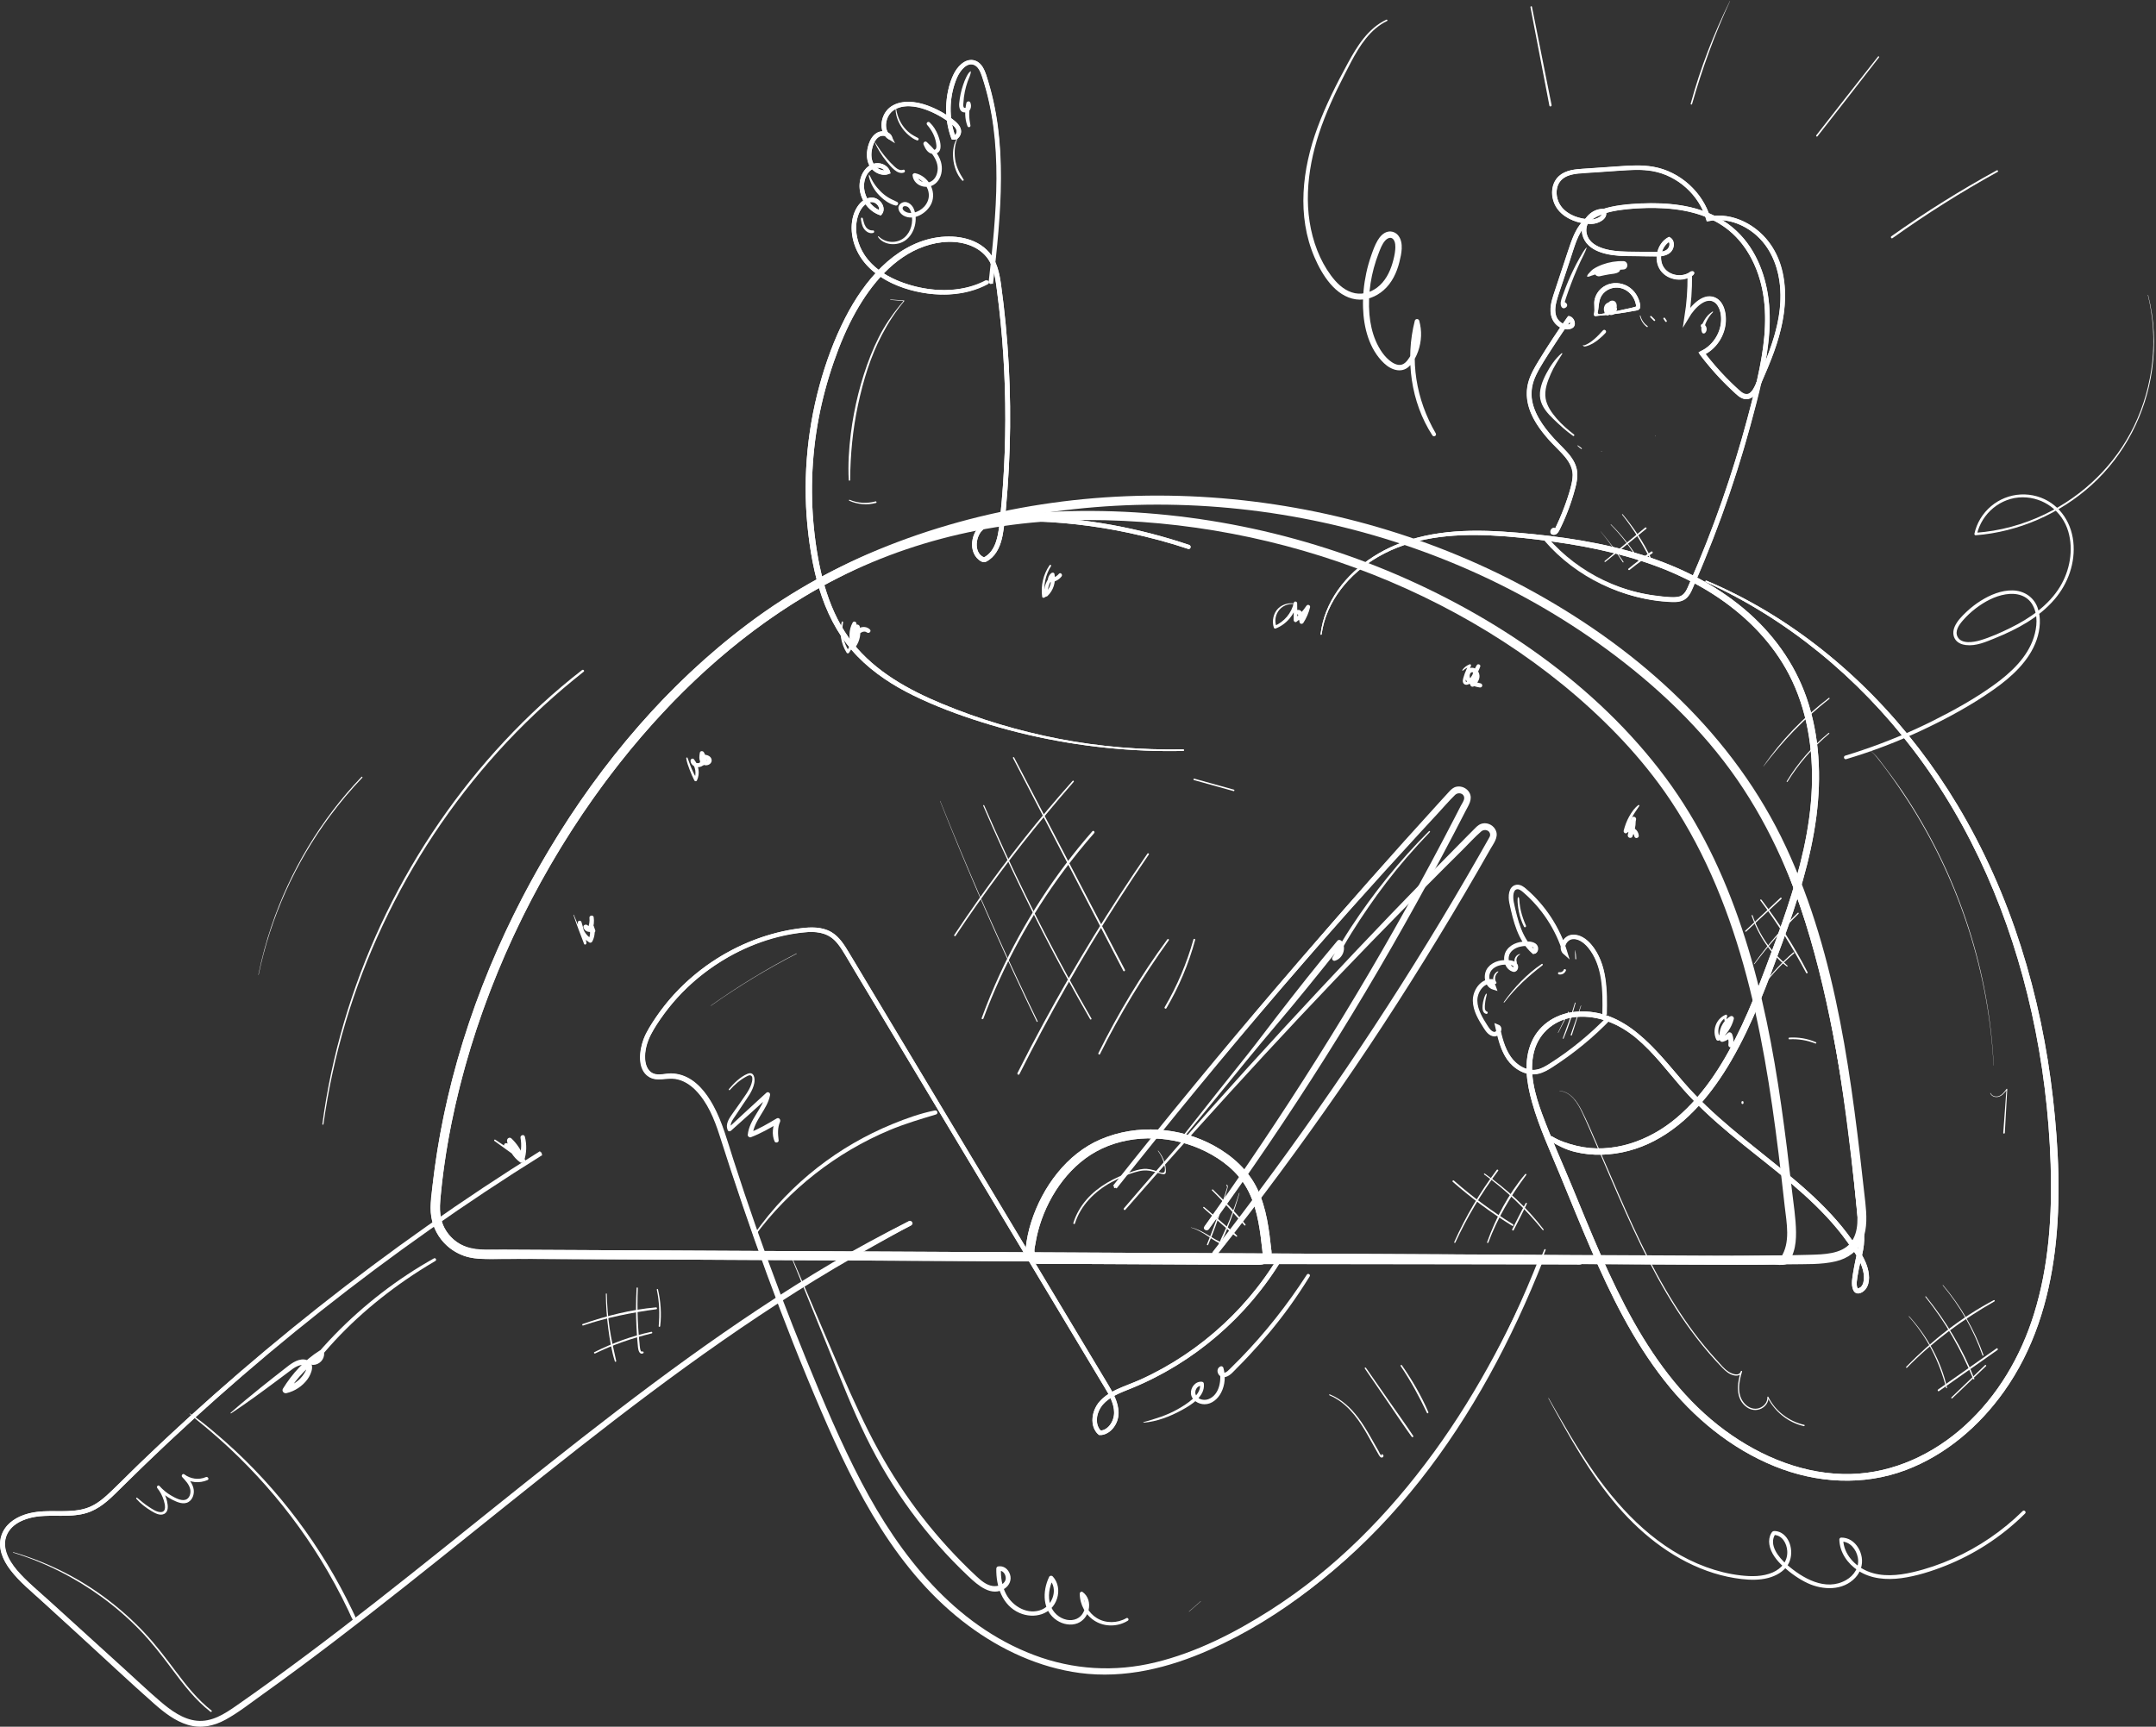 <?xml version="1.0" encoding="UTF-8"?> <svg xmlns="http://www.w3.org/2000/svg" id="_Слой_2" data-name="Слой 2" viewBox="0 0 952.09 762.7"><rect x="0" y="0" width="952.09" height="762.7" fill="#333333" stroke="none"/><defs><style> .cls-1 { fill: none; stroke: #fff; stroke-miterlimit: 10; stroke-width: 2px; } .cls-2 { fill: #fff; stroke-width: 0px; } </style></defs><g id="Layer_1" data-name="Layer 1"><g><path class="cls-1" d="M238.97,509.33c-67.71,42.22-130.66,92.05-187.3,148.25-3.53,3.51-7.17,7.12-11.76,9.04-6.48,2.7-13.82,1.63-20.84,1.97-7.02.34-14.97,3.05-17.32,9.68-2.82,7.97,4.04,15.83,10.29,21.52,18.24,16.63,36.48,33.25,54.72,49.88,6.63,6.05,14.39,12.5,23.34,11.74,5.61-.48,10.53-3.76,15.14-6.98,100.15-69.9,187.91-158.5,296.65-214.11"></path><path class="cls-2" d="M238.82,509.07c-23.22,14.38-45.9,29.64-67.96,45.75-22.01,16.08-43.42,33-64.14,50.71-10.39,8.88-20.59,17.97-30.61,27.25-4.97,4.6-9.89,9.25-14.77,13.94s-9.52,9.66-14.58,14.13c-2.59,2.29-5.45,4.3-8.77,5.35s-6.92,1.24-10.43,1.26c-5.7.03-11.45-.32-16.93,1.61-4.47,1.57-8.53,4.53-10.05,9.19-1.76,5.4.69,10.86,3.93,15.13,4.05,5.36,9.42,9.66,14.35,14.17,5.48,5.01,10.97,10.03,16.45,15.04,10.9,9.96,21.64,20.12,32.72,29.89,4.4,3.88,9.23,7.68,14.93,9.39,5.76,1.73,11.45.54,16.63-2.3,5.72-3.13,10.96-7.29,16.26-11.08,5.39-3.85,10.74-7.75,16.06-11.7,21.04-15.58,41.6-31.78,62.05-48.12s40.99-32.98,61.69-49.21c20.72-16.24,41.72-32.16,63.33-47.21,21.54-15,43.7-29.15,66.68-41.85,5.57-3.08,11.1-6.29,16.77-9.19,1.24-.63.15-2.49-1.09-1.86-11.47,5.87-22.78,11.87-33.88,18.44-11.04,6.54-21.9,13.39-32.59,20.48-21.34,14.15-42.02,29.26-62.35,44.82-20.41,15.62-40.47,31.69-60.51,47.77-20.16,16.18-40.32,32.37-60.82,48.11-10.24,7.86-20.56,15.6-31,23.17-5.26,3.81-10.55,7.59-15.89,11.3-5.14,3.58-10.79,7.25-17.35,6.6-6.17-.61-11.57-4.61-16.13-8.51-5.41-4.62-10.57-9.53-15.84-14.31-10.9-9.9-21.8-19.81-32.71-29.71-4.97-4.52-10.37-8.83-14.73-13.96-3.84-4.51-7.32-10.91-3.95-16.69,2.75-4.7,8.73-6.6,13.85-7.12,6.13-.63,12.33.3,18.43-.89s10.75-4.92,15.07-9.17c4.8-4.71,9.56-9.46,14.41-14.12,9.67-9.3,19.52-18.42,29.53-27.36,20.07-17.91,40.75-35.12,62.09-51.5s43.21-31.89,65.67-46.59c5.46-3.57,10.96-7.1,16.49-10.57.32-.2.03-.71-.3-.51h0Z"></path><path class="cls-2" d="M522.49,330.99c-18.38.34-36.8-1.15-54.84-4.64-17.7-3.43-35.1-8.6-51.75-15.53-14.67-6.1-29.26-14.14-39.29-26.79-10.45-13.18-14.7-30.39-16.74-46.78-2.16-17.36-1.61-35.07,1.62-52.27,1.6-8.52,3.86-16.9,6.7-25.09,2.65-7.64,5.78-15.16,9.75-22.21,6.83-12.13,16.74-24.18,30.3-28.89,6.63-2.3,14.23-2.91,20.82-.13,3.36,1.42,6.28,3.76,8.04,6.99,2.07,3.78,2.57,8.22,3.13,12.42,2.52,18.98,3.76,38.13,3.72,57.28-.02,9.49-.35,18.98-1,28.45-.33,4.82-.74,9.63-1.23,14.43-.38,3.7-.7,7.46-1.87,11.02-1.01,3.06-2.75,5.8-5.78,7.15l.8-.1c-4.78-1.61-4.23-8.7-1.36-11.77,4.51-4.83,12.44-4.4,18.47-4.34,15.78.17,31.53,1.94,46.96,5.27,8.66,1.87,17.32,4.15,25.72,6.98,1.11.37,1.58-1.38.48-1.75-22.4-7.55-45.7-11.84-69.35-12.49-5.11-.14-10.43-.43-15.47.64-4,.85-8.19,2.9-9.98,6.79-1.39,3.02-1.58,6.98.3,9.85.78,1.2,2.31,2.71,3.83,2.83.84.07,1.85-.7,2.5-1.17.81-.58,1.52-1.26,2.15-2.04,2.61-3.25,3.56-7.54,4.11-11.58.79-5.8,1.24-11.67,1.68-17.51.9-12.16,1.28-24.35,1.14-36.55-.14-12.11-.79-24.21-1.95-36.27-.57-5.92-1.25-11.82-2.08-17.71-.7-4.98-1.8-10.01-5.17-13.93-5.9-6.86-16.05-8.04-24.45-6.44-8.76,1.66-16.62,6.52-22.96,12.66-6.67,6.47-11.96,14.34-16.18,22.59-4.85,9.48-8.57,19.6-11.37,29.87-5.83,21.38-7.55,43.91-4.9,65.91,1.28,10.63,3.37,21.31,7.38,31.27s9.46,18.23,17.09,25.23,16.16,11.95,25.26,16.15c9.95,4.59,20.36,8.28,30.85,11.41,22.08,6.59,45.06,10.38,68.08,11.32,5.61.23,11.24.28,16.85.16.44,0,.44-.7,0-.69h0Z"></path><path class="cls-2" d="M522.49,330.99c-18.38.34-36.8-1.15-54.84-4.64-17.7-3.43-35.1-8.6-51.75-15.53-14.67-6.1-29.26-14.14-39.29-26.79-10.45-13.18-14.7-30.39-16.74-46.78-2.16-17.36-1.61-35.07,1.62-52.27,1.6-8.52,3.86-16.9,6.7-25.09,2.65-7.64,5.78-15.16,9.75-22.21,6.83-12.13,16.74-24.18,30.3-28.89,6.63-2.3,14.23-2.91,20.82-.13,3.36,1.42,6.28,3.76,8.04,6.99,2.07,3.78,2.57,8.22,3.13,12.42,2.52,18.98,3.76,38.13,3.72,57.28-.02,9.49-.35,18.98-1,28.45-.33,4.82-.74,9.63-1.23,14.43-.38,3.7-.7,7.46-1.87,11.02-1.01,3.06-2.75,5.8-5.78,7.15l.8-.1c-4.78-1.61-4.23-8.7-1.36-11.77,4.51-4.83,12.44-4.4,18.47-4.34,15.78.17,31.53,1.94,46.96,5.27,8.66,1.87,17.32,4.15,25.72,6.98,1.11.37,1.58-1.38.48-1.75-22.4-7.55-45.7-11.84-69.35-12.49-5.11-.14-10.43-.43-15.47.64-4,.85-8.19,2.9-9.98,6.79-1.39,3.02-1.58,6.98.3,9.85.78,1.2,2.31,2.71,3.83,2.83.84.07,1.85-.7,2.5-1.17.81-.58,1.52-1.26,2.15-2.04,2.61-3.25,3.56-7.54,4.11-11.58.79-5.8,1.24-11.67,1.68-17.51.9-12.16,1.28-24.35,1.14-36.55-.14-12.11-.79-24.21-1.95-36.27-.57-5.92-1.25-11.82-2.08-17.71-.7-4.98-1.8-10.01-5.17-13.93-5.9-6.86-16.05-8.04-24.45-6.44-8.76,1.66-16.62,6.52-22.96,12.66-6.67,6.47-11.96,14.34-16.18,22.59-4.85,9.48-8.57,19.6-11.37,29.87-5.83,21.38-7.55,43.91-4.9,65.91,1.28,10.63,3.37,21.31,7.38,31.27s9.46,18.23,17.09,25.23,16.16,11.95,25.26,16.15c9.95,4.59,20.36,8.28,30.85,11.41,22.08,6.59,45.06,10.38,68.08,11.32,5.61.23,11.24.28,16.85.16.44,0,.44-.7,0-.69h0Z"></path><path class="cls-1" d="M437.53,125.27c3.47-30.68,6.84-62.51-2.95-91.79-.78-2.33-1.89-4.9-4.2-5.75-3.64-1.35-7.07,2.47-8.61,6.02-3.68,8.46-3.96,18.33-.77,26.99,1.54.19,2.69-1.68,2.39-3.2-.31-1.52-1.54-2.67-2.76-3.63-3.45-2.72-7.33-4.89-11.46-6.4-4.87-1.78-10.65-2.53-15.01.28-4.36,2.82-5.54,10.3-1.11,12.99-.8-1.81-3.36-2.29-5.12-1.36s-2.79,2.81-3.41,4.69c-.91,2.77-1.1,5.93.26,8.52,1.36,2.58,4.55,4.3,7.3,3.34-.83-2.4-3.94-3.47-6.33-2.62s-4.03,3.16-4.75,5.6c-1.77,5.96,1.8,12.99,7.66,15.08,1.79-2.33-1.03-5.98-3.96-5.77s-5.14,2.83-6.28,5.54c-2.96,7.07-.8,15.58,4.07,21.5,4.87,5.92,12.05,9.54,19.42,11.66,11.22,3.22,23.79,3.16,34.06-2.4"></path><path class="cls-2" d="M437.8,125.27c2.44-19.8,4.9-39.82,3.68-59.81-.59-9.69-2.16-19.39-4.91-28.7-1-3.37-1.99-8.25-5.62-9.8s-7.19,1.48-9.04,4.48c-2.56,4.13-3.65,9.43-3.98,14.21-.36,5.19.38,10.44,2.15,15.33.15.41.47.69.92.7,1.73.06,3.03-1.33,3.33-2.97.35-1.93-.9-3.65-2.27-4.87-3.51-3.12-7.85-5.47-12.22-7.12-6.88-2.6-17.28-3.08-20.04,5.47-1.1,3.41-.37,7.38,2.78,9.41.86.55,1.72-.51,1.31-1.31-1.15-2.26-4.11-2.84-6.29-1.77-2.7,1.31-4.01,4.58-4.51,7.36-.52,2.96-.2,6.21,1.81,8.59,1.81,2.13,4.73,3.27,7.46,2.42.46-.14.87-.69.67-1.18-1.11-2.82-4.32-4.21-7.21-3.39-3.24.92-5.35,4.19-5.97,7.35-1.26,6.36,2.54,13.03,8.57,15.29.42.16.86-.11,1.09-.44,1.57-2.28.17-5.19-2-6.5-2.63-1.59-5.75-.32-7.68,1.78-4.57,4.98-4.46,13.04-2.19,19.01,5.18,13.61,20.94,19.97,34.48,21.11,8.3.7,16.93-.57,24.24-4.72.83-.47.1-1.69-.74-1.27-11.58,5.79-25.32,5.17-37.27.78-5.74-2.1-11.22-5.34-15.14-10.11-3.69-4.5-5.83-10.63-4.97-16.47.45-3.05,1.75-6.71,4.6-8.31,1.42-.8,2.99-.84,4.25.26,1.02.88,1.59,2.26.77,3.46l1.09-.44c-4.61-1.73-7.61-6.64-7.39-11.5.11-2.49,1.19-5.21,3.29-6.68,1.96-1.37,5.35-1.22,6.35,1.3l.67-1.18c-1.97.61-3.99-.17-5.35-1.66-1.56-1.71-1.91-4.18-1.63-6.4.26-2.08.99-4.55,2.58-6.02,1.35-1.25,3.83-1.58,4.79.31l1.31-1.31c-2.8-1.8-2.79-5.67-1.43-8.38,1.82-3.65,5.92-4.85,9.76-4.68,4.5.2,8.91,2.01,12.8,4.18,2.06,1.15,4.1,2.46,5.89,4,.8.69,1.77,1.6,1.91,2.71.11.93-.44,2.02-1.47,1.99l.92.7c-2.97-8.21-2.89-17.36.35-25.48,1.16-2.9,4.39-8.28,8.27-6.18,1.65.89,2.45,2.9,3.04,4.57.72,2.07,1.35,4.18,1.93,6.29,4.85,17.67,5.36,36.3,4.41,54.51-.54,10.39-1.59,20.74-2.65,31.08-.04.34.49.33.53,0h0Z"></path><path class="cls-2" d="M583.62,280.2c2.01-14.72,12.27-26.81,24.79-34.14,14.98-8.78,32.87-10.36,49.88-9.56,9.16.43,18.31,1.46,27.39,2.71s18.05,2.85,26.9,5.07c16.44,4.11,32.4,10.28,46.47,19.85,12.76,8.68,23.85,20.06,31,33.83,7.95,15.31,10.69,32.78,10.06,49.89-.67,18.31-5.27,36.22-11.02,53.53-2.94,8.86-6.19,17.62-9.48,26.35s-6.61,17.1-10.51,25.39c-7.08,15.03-15.95,29.85-28.78,40.68-12.07,10.19-28.42,16.11-44.18,12.28-3.67-.89-7.45-2.11-10.69-4.1-1.17-.72-2.24,1.12-1.07,1.83,3.49,2.14,7.02,3.96,11.02,4.95s7.92,1.37,11.91,1.27c8.12-.2,16.12-2.39,23.3-6.15,14.79-7.76,25.69-21.26,33.94-35.47,9.51-16.39,16.07-34.34,22.54-52.08,6.6-18.1,12.54-36.56,15.03-55.73,2.26-17.45,1.45-35.66-4.34-52.38-5.37-15.52-15.22-28.93-27.78-39.42-12.94-10.81-28.18-18.39-44.18-23.48-17.95-5.71-36.78-8.44-55.5-10.02s-37.16-1.65-54.16,5.49c-13.19,5.54-25.13,15.78-30.47,29.3-1.28,3.23-2.12,6.61-2.53,10.06-.03.26.42.32.46.06h0Z"></path><path class="cls-2" d="M583.62,280.2c2.01-14.72,12.27-26.81,24.79-34.14,14.98-8.78,32.87-10.36,49.88-9.56,9.16.43,18.31,1.46,27.39,2.71s18.05,2.85,26.9,5.07c16.44,4.11,32.4,10.28,46.47,19.85,12.76,8.68,23.85,20.06,31,33.83,7.95,15.31,10.69,32.78,10.06,49.89-.67,18.31-5.27,36.22-11.02,53.53-2.94,8.86-6.19,17.62-9.48,26.35s-6.61,17.1-10.51,25.39c-7.08,15.03-15.95,29.85-28.78,40.68-12.07,10.19-28.42,16.11-44.18,12.28-3.67-.89-7.45-2.11-10.69-4.1-1.17-.72-2.24,1.12-1.07,1.83,3.49,2.14,7.02,3.96,11.02,4.95s7.92,1.37,11.91,1.27c8.12-.2,16.12-2.39,23.3-6.15,14.79-7.76,25.69-21.26,33.94-35.47,9.51-16.39,16.07-34.34,22.54-52.08,6.6-18.1,12.54-36.56,15.03-55.73,2.26-17.45,1.45-35.66-4.34-52.38-5.37-15.52-15.22-28.93-27.78-39.42-12.94-10.81-28.18-18.39-44.18-23.48-17.95-5.71-36.78-8.44-55.5-10.02s-37.16-1.65-54.16,5.49c-13.19,5.54-25.13,15.78-30.47,29.3-1.28,3.23-2.12,6.61-2.53,10.06-.03.26.42.32.46.06h0Z"></path><path class="cls-1" d="M821.7,530.86c-7.31-65.91-15.77-134.96-53.98-189.16-15.67-22.22-35.82-41.03-57.79-57.06-94.67-69.11-227.12-84.1-333.43-34.74-99.91,46.39-175.4,170.51-184.28,282.58-.91,11.54,8.25,21.4,19.83,21.46,179.1.88,358.21,1.76,537.31,2.65,17.23.08,34.47.17,51.69-.4,6.03-.2,12.68-.74,16.9-5.06,4.97-5.09,4.52-13.19,3.74-20.26Z"></path><path class="cls-2" d="M823.7,530.86c-5.9-53.14-12.17-107.77-35.02-156.77-22.89-49.09-64.06-86.34-110.89-112.36-43.78-24.33-93.02-38.55-142.95-42.01-49.93-3.46-100.83,3.97-147.15,23.11-43.37,17.93-80.35,47.52-110.37,83.37s-55.01,80.31-70.36,126.17c-7.41,22.12-12.75,44.95-15.53,68.12-.65,5.44-1.83,11.39-1,16.86.76,4.98,3.3,9.68,7.09,13.01,3.82,3.36,8.59,5.27,13.66,5.55,8.01.45,16.14.1,24.17.14,64.39.32,128.77.63,193.16.95,64.59.32,129.19.64,193.78.95,32.3.16,64.59.32,96.89.48,15.81.08,31.62.2,47.43.21,8,0,16-.04,24-.19,6.62-.13,13.63.22,20.12-1.33,5.29-1.27,9.72-4.4,11.84-9.51s1.73-11.21,1.14-16.75c-.27-2.53-4.28-2.56-4,0,.63,5.87,1.49,13.24-2.53,18.17s-11.92,5.03-17.95,5.21c-15.38.47-30.77.43-46.15.36-31.01-.15-62.02-.31-93.03-.46-62.5-.31-124.99-.62-187.49-.92-62.71-.31-125.41-.62-188.12-.93-15.73-.08-31.46-.15-47.19-.23-7.55-.04-15.1-.07-22.65-.11-6.17-.03-11.74-1.32-15.98-6.15-3.92-4.48-4.68-9.8-4.19-15.53s1.14-11.24,1.95-16.82c1.64-11.31,3.91-22.53,6.7-33.62,11.54-45.69,32.01-89.21,59.24-127.64,26.4-37.26,59.93-70.51,100.02-92.82,42.14-23.45,91.09-34.96,139.09-36.34,49.31-1.41,98.99,7.95,144.33,27.42,22.3,9.58,43.56,21.6,63.17,35.91,22.2,16.21,42.62,35.37,58.27,58.07,30.1,43.66,41.17,96.84,48.01,148.54,1.67,12.61,3.1,25.24,4.5,37.88.28,2.53,4.28,2.56,4,0Z"></path><path class="cls-2" d="M738.41,347.48c-29.77-42-74.43-73.32-121.33-93.54-46.85-20.2-98.32-29.96-149.33-28.02-49.88,1.89-97.72,19.66-137.49,49.61-35.46,26.7-64.7,61.3-87.49,99.26-23.19,38.63-40.2,81.45-48.34,125.82-1.91,10.39-3.4,20.91-4.18,31.45-.73,9.91,5.06,19.15,14.45,22.58,5.86,2.14,12.61,1.33,18.72,1.36,7.38.04,14.76.07,22.14.11,15.16.07,30.32.15,45.47.22,60.63.3,121.26.6,181.9.9,60.23.3,120.47.59,180.7.89,30.32.15,60.63.3,90.95.45,7.46.04,14.93.08,22.39.08,3.52,0,7.04,0,10.56-.03,1.76-.01,3.52-.03,5.28-.05,1.56-.02,4.32.43,5.81-.14,1.88-.72,2.81-3.6,3.39-5.37.92-2.8,1.15-5.85,1.12-8.79-.08-6.21-1.12-12.47-1.82-18.63-5.68-49.75-12.71-100.65-34.41-146.33-5.28-11.1-11.43-21.76-18.49-31.82-1.47-2.09-4.94-.1-3.45,2.02,32.85,46.83,43.58,104.37,50.46,160.05.95,7.69,1.83,15.4,2.69,23.1.83,7.4,2.72,16.23-1.73,22.84l1.73-.99c-50.18.79-100.43-.22-150.62-.47-50.26-.25-100.52-.5-150.78-.74-50.46-.25-100.92-.5-151.38-.75-25.13-.12-50.26-.25-75.39-.37-12.57-.06-25.13-.12-37.7-.19-5.23-.03-11.07.7-16.09-1.07-4.23-1.49-7.79-4.58-9.91-8.54-2.27-4.24-2.15-8.62-1.73-13.27s.91-8.96,1.53-13.42c1.24-9,2.87-17.94,4.86-26.81,4.08-18.19,9.63-36.04,16.43-53.39,13.96-35.65,33.22-69.44,57.06-99.41,22.77-28.62,49.95-54.16,81.43-72.96,37.65-22.48,80.49-33.42,124.23-33.43,43.03-.01,86.04,8.18,126.05,24.01,40.12,15.87,78.05,39.69,108.09,70.84,7.52,7.8,14.49,16.12,20.76,24.96,1.48,2.08,4.95.09,3.45-2.02Z"></path><path class="cls-2" d="M496.98,534.32c20.11-23.1,40.59-45.87,61.37-68.38,20.67-22.39,41.73-44.41,63.12-66.11,5.41-5.48,10.83-10.94,16.28-16.38,2.72-2.72,5.45-5.43,8.19-8.14,2.71-2.69,5.32-5.63,8.22-8.11,1.39-1.19,3.89-.5,3.88,1.56,0,.56-.28,1.01-.55,1.48-.46.81-.92,1.63-1.38,2.44-.92,1.63-1.84,3.25-2.77,4.88-3.71,6.49-7.46,12.96-11.27,19.4-15.07,25.47-30.94,50.48-47.57,74.97-16.72,24.62-34.14,48.73-52.26,72.33-2.21,2.89-4.44,5.76-6.68,8.63-.91,1.17.72,2.84,1.66,1.66,18.98-23.87,37.12-48.38,54.48-73.45,17.29-24.97,33.69-50.58,49.3-76.64,3.88-6.48,7.71-12.99,11.49-19.54,1.91-3.31,3.8-6.62,5.69-9.94,1.34-2.36,3.55-5.04,2.48-7.91-.87-2.34-3.41-3.81-5.88-3.37-1.25.22-2.16.91-3.05,1.78-1.48,1.46-2.94,2.96-4.41,4.44-5.53,5.58-11.05,11.18-16.54,16.8-21.85,22.38-43.32,45.13-64.52,68.13-21.2,23.01-41.99,46.38-62.41,70.08-2.51,2.92-5.02,5.84-7.52,8.76-.38.44.26,1.08.64.64h0Z"></path><path class="cls-1" d="M492.31,524.32c47.49-59.98,97.29-118.13,149.25-174.28,2.85-3.09,7.95.28,6.1,4.05-.02.03-.03.07-.05.1-33.33,65.55-71.74,128.51-114.77,188.14"></path><path class="cls-2" d="M492.63,524.64c19.12-23.92,38.62-47.53,58.42-70.89,19.8-23.36,40.03-46.36,60.6-69.05,5.06-5.58,10.14-11.15,15.25-16.69,2.61-2.83,5.22-5.66,7.83-8.48,2.61-2.81,5.12-5.77,7.87-8.45,1.3-1.27,3.91-.77,3.99,1.33.04,1.19-1,2.54-1.52,3.55-.92,1.81-1.85,3.61-2.78,5.42-3.37,6.52-6.78,13.02-10.25,19.48-14.08,26.28-28.99,52.13-44.69,77.48-15.7,25.35-32.14,50.23-49.29,74.62-2.06,2.94-4.14,5.86-6.23,8.79-.88,1.23,1.15,2.39,2.02,1.18,17.93-24.61,35.01-49.84,51.26-75.59,16.25-25.74,31.59-52.07,46.11-78.82,3.65-6.72,7.24-13.48,10.79-20.26,1.73-3.32,3.46-6.65,5.16-9.98,1.28-2.51,3.29-5.26,1.76-8.11-1.09-2.03-3.55-3.17-5.8-2.67-1.39.31-2.32,1.21-3.25,2.23-1.41,1.54-2.81,3.08-4.22,4.62-5.19,5.69-10.35,11.4-15.5,17.13-20.9,23.29-41.39,46.92-61.6,70.8-20.21,23.88-40,48.12-59.42,72.66-2.39,3.02-4.77,6.05-7.15,9.07-.36.45.28,1.1.64.64h0Z"></path><path class="cls-1" d="M682.86,238.26c13.74,15.9,34.26,25.75,55.26,26.54,1.88.07,3.9.03,5.44-1.05,1.37-.95,2.11-2.55,2.79-4.08,12.39-27.96,22.24-57.05,29.4-86.79,3-12.48,5.54-25.29,4.48-38.09-1.06-12.8-6.15-25.74-16.1-33.85-12.21-9.95-29.34-11.06-45.02-9.63-7.02.64-14.57,1.97-19.39,7.12-3.12,3.33-4.64,7.8-6.07,12.13-2.1,6.35-4.21,12.69-6.31,19.04-1.08,3.26-2.17,6.78-1.21,10.08.96,3.3,4.94,5.91,7.91,4.19.79-1.05.21-2.81-1.05-3.19-4.4,6.24-8.6,12.62-12.58,19.14-2.09,3.43-4.17,6.99-4.87,10.94-1.8,10.13,5.62,19.4,12.88,26.68,3.09,3.1,6.43,6.47,7.03,10.81.32,2.33-.19,4.68-.79,6.96-1.69,6.46-4.06,12.74-7.04,18.72-.35.71-.98,1.53-1.73,1.3s.23-1.66.44-.9"></path><path class="cls-2" d="M682.64,238.48c7.53,8.95,17.09,16.1,27.77,20.84,5.38,2.39,11.02,4.2,16.8,5.33,2.82.55,5.67.95,8.53,1.14s5.98.55,8.38-1.07,3.4-4.94,4.52-7.51c1.36-3.12,2.69-6.26,3.98-9.41,2.7-6.56,5.26-13.18,7.69-19.84,4.76-13.11,8.99-26.42,12.66-39.89s7.47-27.5,8.39-41.61c.81-12.29-1.03-25.04-7.47-35.73-6.1-10.12-15.97-16.57-27.38-19.22-5.69-1.32-11.55-1.79-17.38-1.76s-11.89.35-17.63,1.58c-5.45,1.16-10.64,3.55-14.01,8.15-1.77,2.42-2.93,5.23-3.93,8.04-1.15,3.22-2.17,6.48-3.25,9.73-1.18,3.56-2.36,7.12-3.54,10.68-1.02,3.07-2.24,6.28-2.07,9.57.14,2.65,1.22,5.03,3.39,6.62,1.71,1.25,4.58,2.05,6.48.67s.5-4.41-1.3-5.13c-.46-.18-.95.13-1.2.49-4.4,6.24-8.6,12.62-12.58,19.14-1.82,2.99-3.63,6.07-4.58,9.46-.85,3.05-.9,6.24-.25,9.33,1.33,6.32,5.36,11.8,9.59,16.52s10.88,9.3,10.17,16.45c-.41,4.16-2,8.42-3.42,12.32-.71,1.96-1.49,3.89-2.31,5.8-.43,1-.88,1.99-1.34,2.97-.2.42-.38.86-.59,1.27-.1.22-.21.42-.34.62.33.44.32.75-.02.92l-.67-.09-.14-.1c.49,1.02,2,.13,1.51-.88-1.1-2.3-4.16,2.15-1.01,2.3,1.64.08,2.45-1.78,3.05-3,.9-1.82,1.72-3.68,2.49-5.56,1.62-3.95,2.98-8.01,4.06-12.14.99-3.79,1.4-7.49-.36-11.12-1.59-3.29-4.36-5.83-6.87-8.4-2.71-2.76-5.29-5.67-7.45-8.88-2.02-3.03-3.69-6.34-4.37-9.94-.76-3.97,0-7.89,1.74-11.5,2.03-4.24,4.73-8.2,7.27-12.15,2.67-4.15,5.43-8.23,8.27-12.27l-1.2.49c.39.16.86.92.58,1.35-.18.28-1.05.3-1.37.3-1.25-.02-2.43-.7-3.3-1.57-2.12-2.11-2.02-5.26-1.41-7.98.71-3.14,1.91-6.2,2.92-9.26s2.1-6.35,3.16-9.52c1.8-5.44,3.23-11.72,7.32-15.98,3.69-3.85,9.03-5.37,14.15-6.16,5.39-.83,10.94-1.09,16.39-1s11,.66,16.33,2.05,10.07,3.48,14.4,6.61,7.89,7.3,10.58,11.93c12.78,22.05,5.35,49.14-.76,72.05-6.64,24.89-15.18,49.28-25.54,72.86-1.11,2.52-2.03,5.59-5.08,6.17-2.7.52-5.77-.01-8.48-.3-5.36-.57-10.64-1.68-15.77-3.35-10.36-3.37-20.07-8.94-28.15-16.25-1.96-1.77-3.82-3.65-5.59-5.62-.27-.3-.7.14-.44.44h0Z"></path><path class="cls-1" d="M746.21,121.92c.05,6-.39,12.01-1.31,17.95,2.82-4.73,8.22-10.17,12.82-7.15,1.63,1.07,2.52,2.99,2.97,4.89,1.72,7.24-2.34,15.42-9.14,18.42,4.72,6.25,10.05,12.05,15.88,17.28,1.02.92,2.17,1.86,3.54,1.94,2.53.14,4.15-2.57,5.16-4.9,4.26-9.75,8.57-19.63,10.34-30.13,1.78-10.5.8-21.84-4.9-30.84-5.7-8.99-16.77-14.96-27.17-12.69-3.17-11.12-13.04-20.03-24.43-22.06-4.99-.89-10.12-.54-15.18-.19-5.25.36-10.51.72-15.76,1.09-3.48.24-7.24.59-9.87,2.89-3.81,3.34-3.5,9.83-.27,13.74s8.52,5.57,13.58,5.77c2.99.12,7.11-2.16,5.52-4.69-5.01-.18-9.42,5.15-8.31,10.05,1.62,7.13,10.92,8.72,18.23,8.82,4.25.06,8.49.11,12.74.17,2.1.03,4.37,0,6.05-1.25,1.68-1.25,2.15-4.24.34-5.31-4.39,2.46-5.9,8.93-3.03,13.08,2.86,4.14,9.45,5.03,13.3,1.79"></path><path class="cls-2" d="M746.08,121.92c-.08,5.97-.57,11.95-1.61,17.83-.08.48.52.77.8.34,1.82-2.86,4.45-6.07,7.8-7.15,3.98-1.27,6.27,2.33,6.81,5.79,1.05,6.64-2.83,13.59-8.89,16.36-.49.22-.72,1.06-.39,1.49,2.97,3.92,6.15,7.67,9.55,11.22,1.67,1.74,3.39,3.43,5.16,5.06,1.5,1.38,3.11,3.14,5.24,3.43,4.25.57,6.09-4.43,7.43-7.51,1.98-4.55,3.93-9.12,5.6-13.79,5.84-16.34,8.3-37.61-5.1-51.14-6.29-6.34-15.43-9.98-24.34-8.09l1.21.68c-2.16-7.31-6.98-13.65-13.29-17.88-3.15-2.11-6.71-3.69-10.41-4.54-4.74-1.09-9.64-.98-14.47-.68-5.23.33-10.45.72-15.67,1.08-4.07.28-8.74.23-12.21,2.71-2.84,2.04-4.11,5.53-3.8,8.95.33,3.64,2.19,6.8,5.09,8.99,3.38,2.56,8.26,4.06,12.51,3.81,2.91-.17,7.73-2.53,5.74-6.12-.16-.29-.49-.47-.82-.47-4.31-.04-8.2,3.25-9.19,7.41-.94,3.93,1.07,7.71,4.31,9.89s7.65,3.01,11.62,3.31c2.6.2,5.22.16,7.83.2,3.09.04,6.19.16,9.28.1,2.44-.05,5.33-.52,6.63-2.86,1.03-1.85.85-4.19-.97-5.44-.27-.18-.66-.16-.93,0-4.81,2.83-6.55,9.83-3.26,14.46s10.29,5.33,14.63,1.83c.89-.72-.37-1.97-1.26-1.26-3.5,2.82-9.46,2.03-11.97-1.76s-1.08-9.41,2.8-11.69h-.93c1.6,1.1.28,3.45-1,4.13-1.95,1.04-4.51.71-6.64.68-4.51-.06-9.05.04-13.55-.25-5.45-.35-14.49-1.98-14.9-8.96-.24-4.12,3.41-7.96,7.52-7.92l-.82-.47c.74,1.32-.91,2.3-1.96,2.73-1.51.63-3.05.56-4.65.38-3.48-.4-7.07-1.6-9.7-3.98-2.42-2.19-3.74-5.32-3.49-8.59.27-3.5,2.6-5.97,5.91-6.94,3.79-1.11,8-.99,11.91-1.26,4.39-.3,8.78-.65,13.17-.89,4.2-.23,8.47-.29,12.6.64,3.27.73,6.38,2.03,9.22,3.8,6.35,3.95,11.19,10.15,13.28,17.34.15.53.68.79,1.21.68,7.29-1.51,14.85,1.13,20.42,5.89,6.05,5.17,9.44,12.6,10.62,20.38,1.29,8.47-.01,17.09-2.46,25.23-1.31,4.36-2.94,8.62-4.68,12.83-.88,2.13-1.8,4.24-2.72,6.35-.71,1.63-1.37,3.44-2.61,4.76-1.92,2.05-3.87.53-5.55-1-1.84-1.67-3.63-3.4-5.37-5.18-3.51-3.6-6.8-7.42-9.84-11.43l-.39,1.49c5.76-2.62,9.66-8.6,10.01-14.88.17-3.03-.44-6.6-2.51-8.95s-5.07-2.58-7.7-1.32c-3.24,1.56-5.64,4.78-7.38,7.83l.82.22c.77-5.97,1.15-11.93,1-17.95,0-.16-.25-.16-.25,0h0Z"></path><path class="cls-1" d="M680.59,556.19c-27.68,70.31-71.22,133.29-138.66,167.36-16.56,8.37-34.59,14.67-53.14,14.8-30.69.22-59.59-16.71-80.16-39.49-20.57-22.78-33.99-51.01-46.04-79.24-16.4-38.39-30.84-77.61-43.25-117.47-3.89-12.48-11.19-27.71-24.23-26.87-1.9.12-3.8.61-5.67.27-7.46-1.38-6.56-12.52-2.89-19.15,13.56-24.49,39.23-41.88,67-45.4,4.45-.56,9.25-.72,13.11,1.56,3.28,1.94,5.37,5.34,7.33,8.61,7.67,12.79,15.34,25.57,23.01,38.36,30.47,50.79,60.93,101.58,91.4,152.37,2.22,3.69,4.5,7.61,4.57,11.92.08,4.31-2.97,8.99-7.27,9.08-3.62-3.33-2.62-9.63.68-13.28s8.15-5.39,12.7-7.24c27.45-11.16,51.1-31.44,66.33-56.85"></path><path class="cls-2" d="M681.97,551.91c-13.13,31.51-28.66,61.98-48.82,89.62s-43.81,51.6-72.29,69.74c-15.6,9.94-32.56,18.6-50.6,22.99-18.01,4.39-36.39,3.3-53.72-3.27-35.1-13.3-59.14-43.91-76.06-76.18-9.26-17.66-17-36.11-24.53-54.56-7.89-19.33-15.29-38.85-22.18-58.55-3.45-9.85-6.77-19.75-9.97-29.68-2.59-8.05-4.77-16.34-8.85-23.8-3.09-5.64-7.5-11.28-13.84-13.34-1.45-.47-2.98-.72-4.5-.76-2.29-.06-4.61.71-6.88.34-3.32-.55-4.65-3.66-4.82-6.72-.41-7.46,4.12-14.05,8.31-19.81,4.94-6.78,10.9-12.84,17.53-17.96,12.96-10.02,29.5-17.37,46.02-18.28,5.08-.28,9.61.86,12.97,4.89,3.11,3.74,5.37,8.35,7.86,12.5,5.59,9.31,11.17,18.62,16.76,27.93,11.17,18.62,22.34,37.23,33.5,55.85,11.17,18.62,22.34,37.24,33.52,55.87,5.62,9.37,11.24,18.74,16.86,28.1,2.71,4.51,5.42,9.03,8.12,13.54,2.51,4.18,5.89,8.87,5.66,13.99-.09,2-.86,4.02-2.2,5.52-.66.74-1.48,1.38-2.41,1.74-1.2.46-1.67.15-2.28-1-1.98-3.77-.06-8.51,2.81-11.22,3.47-3.28,8.24-4.77,12.55-6.57,3.83-1.6,7.59-3.37,11.25-5.31,15.09-7.98,28.72-18.78,39.96-31.63,5.41-6.19,10.26-12.84,14.5-19.88.61-1.02-.98-1.95-1.59-.93-9.4,15.6-21.9,29.28-36.59,40.05-7.23,5.3-14.99,9.91-23.11,13.7-7.18,3.35-17.83,5.48-21.37,13.47-1.38,3.11-1.64,7,.32,9.93.85,1.27,1.56,1.81,3.09,1.5,1.63-.33,3.09-1.27,4.21-2.5,6.5-7.18-.03-16.6-3.98-23.18-11.64-19.41-23.29-38.83-34.93-58.24-23.26-38.77-46.51-77.55-69.77-116.32-2.88-4.81-5.69-9.67-8.67-14.43-2.15-3.45-4.72-6.73-8.62-8.25-4.16-1.62-8.78-1.18-13.1-.57s-8.2,1.47-12.2,2.64c-16.15,4.74-30.96,13.99-42.31,26.42-2.87,3.14-5.51,6.48-7.91,10-2.09,3.07-4.21,6.28-5.52,9.78-1.85,4.97-2.96,13.27,2.4,16.59,3.59,2.22,7.74.3,11.64.91,3.41.53,6.4,2.39,8.81,4.8,5.42,5.4,8.49,13,10.77,20.16,13.19,41.35,27.82,82.1,44.98,121.98,15.18,35.26,33.45,71.17,64.99,94.58,14.39,10.68,31.22,18.46,49.07,20.84,19.77,2.63,39.35-2.23,57.37-10.23,32.2-14.31,60.2-37.24,83.11-63.79,23.01-26.68,41.18-57.33,55.62-89.39,3.48-7.71,6.68-15.51,9.64-23.44.14-.38-.45-.53-.6-.17h0Z"></path><path class="cls-2" d="M753.25,257.05c36.17,16.39,67.34,42.35,91.41,73.81,26.15,34.18,43.23,74.48,52.52,116.36,4.88,22,7.65,44.48,8.39,67,.72,22.24-.72,44.85-7.37,66.2-5.84,18.73-15.92,36.01-30.51,49.28-13.79,12.54-31.46,20.87-50.26,21.37-20.19.54-39.69-7.48-55.75-19.3-16.97-12.49-29.83-29.51-40.11-47.73-10.8-19.14-18.94-39.62-27.31-59.89-4.41-10.7-9.27-21.3-13.28-32.16-3.14-8.51-5.86-18.29-3.58-27.34,2.27-9.02,9.92-14.84,19.06-15.5,9.6-.7,18.69,3.22,25.97,9.26,7.9,6.56,13.99,14.9,20.73,22.57,6.26,7.13,13.27,13.53,20.54,19.61,14.39,12.04,29.89,22.92,42.75,36.67,3.28,3.51,6.38,7.2,9.17,11.11,2.46,3.46,5.31,7.26,6.67,11.32.59,1.76.96,3.67.78,5.53-.08.82-.25,1.67-.67,2.4-.2.35-.45.68-.77.95-.41.34-1.4.45-.97.75-1.41-1-.42-5.2-.21-6.57.86-5.59,3.22-11.44,2.72-17.13-.6-6.81-1.21-13.62-1.88-20.42-1.6-16.16-3.54-32.29-6.07-48.34-5.78-36.62-14.44-73.4-30.25-107.09-3.81-8.11-8.08-15.96-12.86-23.54-.74-1.17-2.61-.09-1.86,1.09,20.84,33.01,31.9,71.62,39.26,109.65,3.44,17.79,6.02,35.74,8.05,53.74.87,7.66,1.63,15.33,2.35,23,.55,5.96,1.72,12.04.53,17.96-.68,3.36-1.49,6.69-2.03,10.07-.39,2.44-1.07,5.6-.05,7.98,1.16,2.7,4.1,1.53,5.54-.37,2.14-2.83,1.58-7.11.53-10.25-1.37-4.08-4.1-7.88-6.55-11.37-2.76-3.92-5.81-7.64-9.06-11.17-6.58-7.16-13.95-13.56-21.47-19.7-15.17-12.4-31.06-24-43.92-38.92-12.35-14.33-25.71-32.53-46.96-31.1-8.64.58-16.48,5.22-20.07,13.28-3.77,8.47-2.26,18.19.17,26.8,3.12,11.04,8.04,21.63,12.4,32.22,4.46,10.83,8.86,21.69,13.5,32.45,8.81,20.43,18.72,40.58,32.5,58.17,12.82,16.36,29.3,30,48.66,37.87,18.49,7.52,39.17,8.79,58,1.68,17.6-6.65,32.42-19.37,43.26-34.59,26.33-36.97,26.59-86.17,21.71-129.47-5.14-45.52-18.59-90.37-42.27-129.76-20.87-34.71-49.75-64.94-84.61-85.76-8.4-5.01-17.12-9.44-26.13-13.25-.38-.16-.72.39-.33.57h0Z"></path><path class="cls-2" d="M753.25,257.05c36.17,16.39,67.34,42.35,91.41,73.81,26.15,34.18,43.23,74.48,52.52,116.36,4.88,22,7.65,44.48,8.39,67,.72,22.24-.72,44.85-7.37,66.2-5.84,18.73-15.92,36.01-30.51,49.28-13.79,12.54-31.46,20.87-50.26,21.37-20.19.54-39.69-7.48-55.75-19.3-16.97-12.49-29.83-29.51-40.11-47.73-10.8-19.14-18.94-39.62-27.31-59.89-4.41-10.7-9.27-21.3-13.28-32.16-3.14-8.51-5.86-18.29-3.58-27.34,2.27-9.02,9.92-14.84,19.06-15.5,9.6-.7,18.69,3.22,25.97,9.26,7.9,6.56,13.99,14.9,20.73,22.57,6.26,7.13,13.27,13.53,20.54,19.61,14.39,12.04,29.89,22.92,42.75,36.67,3.28,3.51,6.38,7.2,9.17,11.11,2.46,3.46,5.31,7.26,6.67,11.32.59,1.76.96,3.67.78,5.53-.08.82-.25,1.67-.67,2.4-.2.35-.45.68-.77.95-.41.34-1.4.45-.97.75-1.41-1-.42-5.2-.21-6.57.86-5.59,3.22-11.44,2.72-17.13-.6-6.81-1.21-13.62-1.88-20.42-1.6-16.16-3.54-32.29-6.07-48.34-5.78-36.62-14.44-73.4-30.25-107.09-3.81-8.11-8.08-15.96-12.86-23.54-.74-1.17-2.61-.09-1.86,1.09,20.84,33.01,31.9,71.62,39.26,109.65,3.44,17.79,6.02,35.74,8.05,53.74.87,7.66,1.63,15.33,2.35,23,.55,5.96,1.72,12.04.53,17.96-.68,3.36-1.49,6.69-2.03,10.07-.39,2.44-1.07,5.6-.05,7.98,1.16,2.7,4.1,1.53,5.54-.37,2.14-2.83,1.58-7.11.53-10.25-1.37-4.08-4.1-7.88-6.55-11.37-2.76-3.92-5.81-7.64-9.06-11.17-6.58-7.16-13.95-13.56-21.47-19.7-15.17-12.4-31.06-24-43.92-38.92-12.35-14.33-25.71-32.53-46.96-31.1-8.64.58-16.48,5.22-20.07,13.28-3.77,8.47-2.26,18.19.17,26.8,3.12,11.04,8.04,21.63,12.4,32.22,4.46,10.83,8.86,21.69,13.5,32.45,8.81,20.43,18.72,40.58,32.5,58.17,12.82,16.36,29.3,30,48.66,37.87,18.49,7.52,39.17,8.79,58,1.68,17.6-6.65,32.42-19.37,43.26-34.59,26.33-36.97,26.59-86.17,21.71-129.47-5.14-45.52-18.59-90.37-42.27-129.76-20.87-34.71-49.75-64.94-84.61-85.76-8.4-5.01-17.12-9.44-26.13-13.25-.38-.16-.72.39-.33.57h0Z"></path><path class="cls-1" d="M710.76,449.39c-7.71,8.03-16.38,15.14-25.75,21.14-1.92,1.23-3.93,2.44-6.18,2.87-4.83.92-9.74-2.08-12.54-6.13s-3.93-8.99-5-13.79c1.6.61.33,3.41-1.38,3.31-1.71-.1-2.89-1.7-3.81-3.15-2.27-3.56-4.61-7.35-4.7-11.57-.09-4.22,3.07-8.8,7.28-8.61.33.91.67,1.82,1,2.73-3.15-.95-3.91-5.6-1.86-8.18s5.75-3.28,9.01-2.82c.85.12,1.75.35,2.28,1.02s.34,1.9-.49,2.1c-3.28-.66-4.37-5.36-2.44-8.09,1.93-2.73,5.65-3.61,8.98-3.34,1.01.08,2.1.3,2.74,1.08.64.78.4,2.26-.59,2.44-6.1-5.32-8.12-13.82-9.81-21.74-.57-2.69-.35-6.59,2.39-6.87,1.27-.13,2.41.72,3.38,1.55,8.4,7.2,14.69,16.84,17.91,27.42-2.33-2.03-.24-6.36,2.81-6.87,3.05-.5,5.96,1.55,7.95,3.92,6.82,8.12,6.9,19.76,6.64,30.36"></path><path class="cls-2" d="M710.58,449.22c-6.54,6.38-13.52,12.39-21.15,17.45-1.9,1.26-3.84,2.48-5.79,3.67s-4,2.24-6.3,2.3c-3.98.11-7.72-2.42-9.98-5.55-2.92-4.05-4.26-8.99-5.34-13.8l-1.1.85c1.01.5-.24,1.89-1,1.91-1.3.03-2.36-1.56-2.98-2.49-1.62-2.45-3.25-5.05-4.14-7.87-.8-2.53-.93-5.21.3-7.63,1.1-2.17,3.06-3.87,5.59-3.83l-.73-.56c.33.91.67,1.82,1,2.73l.93-.93c-3.23-1.11-2.97-5.71-.81-7.68,1.42-1.29,3.38-1.85,5.26-1.95.88-.04,1.79-.01,2.66.15.55.11,1.46.28,1.63.95s-.12.53-.49.42c-1.37-.41-2.04-2.32-2.12-3.58-.11-1.64.54-3.1,1.78-4.18,1.42-1.24,3.35-1.81,5.2-1.95.87-.07,1.79-.08,2.65.06.49.08,1.14.19,1.5.56.31.32.66,1.18-.02,1.4l.75.2c-3.27-2.91-5.39-6.74-6.83-10.83-.74-2.09-1.32-4.24-1.84-6.39-.45-1.87-1.04-3.83-1.15-5.76-.08-1.4,0-3.97,1.79-4.3,1.23-.23,2.36.84,3.21,1.57s1.71,1.53,2.53,2.34c3.23,3.17,6.08,6.71,8.49,10.54,2.73,4.35,4.87,9.03,6.39,13.94l1.3-.76c-1.3-1.24-.74-3.15.35-4.34,1.36-1.48,3.41-1.46,5.16-.7,3.61,1.57,6.02,5.53,7.54,8.99,3.27,7.44,3.33,16.04,3.25,24.03,0,.71,1.07.7,1.09,0,.3-7.65.62-15.62-2-22.94-1.25-3.49-3.15-6.95-5.93-9.46-2.35-2.12-6.08-3.89-9.09-2.02-2.47,1.54-3.82,5.31-1.49,7.55.55.52,1.54,0,1.3-.76-3.14-10.2-8.99-19.51-16.9-26.69-1.57-1.43-3.54-3.41-5.88-2.71-1.7.51-2.41,2.28-2.61,3.89-.27,2.2.31,4.35.79,6.48.58,2.54,1.22,5.08,2.07,7.55s1.81,4.67,3.12,6.79c.56.91,1.19,1.79,1.87,2.62.4.49.82.96,1.26,1.41.35.36.94,1.13,1.45,1.25,1.82.42,2.22-2.38,1.53-3.46-1.14-1.79-4-1.73-5.84-1.56-4.04.36-8.4,2.81-8.34,7.36.02,1.76.71,3.6,2.13,4.7.56.44,1.48,1,2.23.86.79-.15,1.28-1.01,1.33-1.75.2-2.7-3.37-3.02-5.29-3-2.46.02-5.03.7-6.88,2.41-3.04,2.81-2.81,8.74,1.48,10.21.52.18,1.13-.4.93-.93-.33-.91-.67-1.82-1-2.73-.12-.32-.38-.55-.73-.56-3.31-.05-5.94,2.3-7.19,5.22-1.59,3.7-.63,7.67,1.08,11.15.94,1.91,2.06,3.77,3.27,5.53.9,1.31,2.07,2.68,3.74,2.9,2.36.31,4.68-3.4,2.1-4.67-.59-.29-1.25.19-1.1.85,1.03,4.59,1.91,9.31,4.41,13.38,2.12,3.46,5.68,6.36,9.72,7.19,4.63.94,8.55-1.4,12.22-3.95,4.07-2.82,8.02-5.84,11.81-9.03,4.32-3.63,8.4-7.52,12.19-11.7.22-.24-.12-.58-.35-.35h0Z"></path><path class="cls-2" d="M561.44,552.36c-1.02-9.2-2.12-18.6-6.13-27.06-3.95-8.35-11.05-14.73-19.05-19.15-15.16-8.39-34.13-9.73-50.14-2.93-15.09,6.41-25.81,21.17-30.7,36.46-1.24,3.87-2.08,7.86-2.48,11.9-.22,2.2.23,4.24,2.11,5.6s4.37,1.03,6.58,1.04c10.97.05,21.95.11,32.92.16,10.97.05,21.95.11,32.92.16,5.49.03,10.97.05,16.46.08,2.6.01,5.19.04,7.79.02,2.34-.01,5.38.38,7.52-.76s2.42-3.41,2.21-5.52c-.11-1.07-.84-2-2-2-1,0-2.11.92-2,2,.05.53.31,1.63-.13,2.01-.56.48-2.29.23-2.97.24-2.47.05-4.95.03-7.42.02-4.99-.02-9.98-.05-14.96-.07-10.22-.05-20.45-.1-30.67-.15-10.14-.05-20.28-.1-30.43-.15-2.58-.01-5.15-.03-7.73-.04-1.16,0-2.33-.01-3.49-.02-.77,0-1.79.21-2.4-.38-.93-.89-.2-3.25-.03-4.38.29-1.86.67-3.7,1.15-5.52,3.67-14.11,12.69-28.09,25.65-35.27,13.7-7.59,31.28-7.5,45.5-1.39,7.42,3.19,14.7,8.14,19.36,14.84,4.9,7.04,6.72,15.62,7.83,23.98.28,2.09.51,4.18.75,6.27.12,1.07.83,2,2,2,.99,0,2.12-.92,2-2Z"></path><path class="cls-2" d="M561.44,552.36c-1.02-9.2-2.12-18.6-6.13-27.06-3.95-8.35-11.05-14.73-19.05-19.15-15.16-8.39-34.13-9.73-50.14-2.93-15.09,6.41-25.81,21.17-30.7,36.46-1.24,3.87-2.08,7.86-2.48,11.9-.22,2.2.23,4.24,2.11,5.6s4.37,1.03,6.58,1.04c10.97.05,21.95.11,32.92.16,10.97.05,21.95.11,32.92.16,5.49.03,10.97.05,16.46.08,2.6.01,5.19.04,7.79.02,2.34-.01,5.38.38,7.52-.76s2.42-3.41,2.21-5.52c-.11-1.07-.84-2-2-2-1,0-2.11.92-2,2,.05.53.31,1.63-.13,2.01-.56.48-2.29.23-2.97.24-2.47.05-4.95.03-7.42.02-4.99-.02-9.98-.05-14.96-.07-10.22-.05-20.45-.1-30.67-.15-10.14-.05-20.28-.1-30.43-.15-2.58-.01-5.15-.03-7.73-.04-1.16,0-2.33-.01-3.49-.02-.77,0-1.79.21-2.4-.38-.93-.89-.2-3.25-.03-4.38.29-1.86.67-3.7,1.15-5.52,3.67-14.11,12.69-28.09,25.65-35.27,13.7-7.59,31.28-7.5,45.5-1.39,7.42,3.19,14.7,8.14,19.36,14.84,4.9,7.04,6.72,15.62,7.83,23.98.28,2.09.51,4.18.75,6.27.12,1.07.83,2,2,2,.99,0,2.12-.92,2-2Z"></path><path class="cls-2" d="M778.73,338.57c8.45-11.2,18.08-21.27,29.16-29.92.22-.17-.08-.57-.3-.39-11.08,8.48-21.06,18.72-28.91,30.28-.02.03.03.06.05.03h0Z"></path><path class="cls-2" d="M789.36,345.31c4.95-8.04,11.21-15.19,18.43-21.27.2-.17-.09-.45-.29-.29-7.34,6-13.56,13.26-18.49,21.35-.14.22.21.43.35.21h0Z"></path><path class="cls-2" d="M842.93,581.51c8.07,9.02,13.5,19.83,16.49,31.53.06.25.45.15.39-.11-2.63-11.73-8.67-22.69-16.75-31.55-.08-.09-.21.04-.13.13h0Z"></path><path class="cls-2" d="M850.26,572.86c8.83,10.99,15.77,23.2,21.1,36.23.13.31.64.18.51-.14-5.1-13.14-12.49-25.41-21.37-36.33-.14-.17-.38.07-.24.24h0Z"></path><path class="cls-2" d="M857.92,567.77c7.68,9.14,13.64,19.63,17.55,30.9.1.28.55.16.45-.12-4.02-11.3-10.08-21.79-17.87-30.91-.08-.09-.21.04-.13.13h0Z"></path><path class="cls-2" d="M842.16,604.1c11.42-11.66,24.44-21.2,38.59-29.27.35-.2.04-.73-.32-.54-14.31,7.57-27.38,17.85-38.65,29.44-.24.25.14.62.38.38h0Z"></path><path class="cls-2" d="M856.26,614.45c8.61-6.05,17.21-12.11,25.82-18.16.42-.3.02-1-.41-.7-8.61,6.05-17.21,12.11-25.82,18.16-.42.3-.02,1,.41.7h0Z"></path><path class="cls-2" d="M862.14,617.62c4.96-4.73,9.93-9.47,14.89-14.2.29-.28-.15-.72-.44-.44-4.95,4.75-9.9,9.5-14.85,14.25-.26.25.14.65.4.4h0Z"></path><path class="cls-2" d="M688.71,481.88c5.2.48,8.13,5.56,10.11,9.83,2.25,4.84,4.33,9.76,6.43,14.66,4.2,9.8,8.37,19.62,12.73,29.35,8.66,19.33,18.26,38.45,31.25,55.29,3.51,4.55,7.26,8.92,11.26,13.05,1.53,1.58,3.14,3.04,5.38,3.48,1.51.29,2.95-.11,3.43-1.69.11-.35-.44-.49-.54-.15-1.63,5.26-2.56,12.28,2.68,15.91,1.9,1.32,4.25,1.59,6.34.57,1.94-.95,3.32-2.89,3.14-5.09l-.42.11c3.29,6.37,9.03,11.09,16.07,12.72.37.09.53-.49.16-.57-6.75-1.51-12.83-6.09-15.84-12.37-.1-.2-.43-.1-.42.11.14,2.31-1.56,4.18-3.68,4.89s-4.48-.1-6.08-1.7c-3.87-3.87-2.88-9.71-1.42-14.42l-.54-.15c-.74,2.42-3.95,1.11-5.4.19-2.03-1.29-3.68-3.44-5.29-5.2-3.57-3.89-6.94-7.98-10.1-12.21-6.11-8.19-11.48-16.91-16.36-25.88-9.96-18.35-17.79-37.71-26.18-56.79-2.28-5.17-4.44-10.45-7.02-15.48-2-3.89-4.94-8.13-9.69-8.53-.06,0-.06.09,0,.09h0Z"></path><path class="cls-2" d="M821.77,331c2.93-1.24,5.5,1.58,7.15,3.65s3.29,4.22,4.88,6.38c2.93,3.98,5.72,8.05,8.41,12.19,5.45,8.41,10.38,17.15,14.73,26.18,8.76,18.17,15.23,37.45,19.18,57.24,2.24,11.21,3.66,22.57,4.24,33.99,0,.04.06.04.06,0-1-20.8-4.79-41.46-11.21-61.27s-15.36-38.67-26.65-56.1c-3.18-4.92-6.59-9.69-10.16-14.34-1.66-2.16-3.27-4.57-5.3-6.4-1.48-1.34-3.37-2.41-5.35-1.55-.02,0,0,.03.02.03h0Z"></path><path class="cls-2" d="M878.89,482.89c.52,1.32,1.98,1.85,3.32,1.63,1.85-.3,3.1-1.95,4.16-3.35l-.32-.09c-.47,6.43-.94,12.86-1.41,19.3-.03.44.66.44.69,0,.36-6.43.72-12.86,1.07-19.3.01-.19-.23-.21-.32-.09-.9,1.23-1.93,2.65-3.44,3.16-1.31.44-2.99.05-3.56-1.32-.05-.11-.23-.06-.18.05h0Z"></path><path class="cls-2" d="M393.2,132.45c1.4.13,2.79.25,4.19.38.12.01,1.36.05,1.4.13.11.29.13,0-.22.49-.43.61-.97,1.15-1.44,1.73-1.72,2.11-3.34,4.29-4.85,6.56-3.17,4.76-5.68,9.9-7.79,15.21-4.38,11.04-7.27,22.77-8.76,34.55-.86,6.81-1.29,13.68-.93,20.53.02.4.62.41.62,0,.1-11.18,1.12-22.2,3.47-33.14s5.49-21.29,10.54-30.95c2.78-5.31,6.07-10.37,9.91-14.97.08-.1.03-.23-.1-.24-2.02-.15-4.03-.3-6.05-.46-.12,0-.12.18,0,.19h0Z"></path><path class="cls-2" d="M375.01,221.17c3.69,1.65,7.91,2.04,11.82.98.45-.12.26-.81-.19-.69-3.8,1.03-7.81.82-11.45-.71-.24-.1-.42.32-.18.43h0Z"></path><path class="cls-2" d="M612.2,8.7c-8.06,3.8-12.9,11.68-17.01,19.22-5.03,9.22-9.78,18.65-13.42,28.52-6.73,18.25-9.16,38.91-1.28,57.23,3.32,7.7,9.18,17.27,18.29,18.56,4.48.63,8.85-1.11,12.2-4.03,3.67-3.19,5.83-7.79,6.99-12.44.88-3.54,1.99-8.37-.39-11.59-1.09-1.48-2.95-2.23-4.76-1.81-1.99.46-3.46,2.15-4.46,3.84-1.25,2.1-2.09,4.52-2.89,6.82-.87,2.5-1.59,5.06-2.14,7.65-1.07,5.01-1.57,10.16-1.41,15.28.28,8.81,2.7,18.28,9.3,24.53,3.32,3.14,8.27,4.71,11.63.74,2.97-3.51,4.51-8.29,4.69-12.84.09-2.27-.22-4.53-.8-6.72-.26-.96-1.71-.97-1.96,0-4.32,16.84-1.79,35.96,7.74,50.64.61.94,2.08.1,1.51-.88-8.68-14.89-11.67-32.43-7.29-49.21h-1.96c1.1,4.16.77,8.64-.84,12.63-.77,1.91-1.9,4.05-3.47,5.42-1.8,1.57-4.01.93-5.82-.27-3.29-2.18-5.65-5.96-7.17-9.53s-2.4-7.63-2.74-11.58c-.78-9.15.76-18.5,4.08-27.04.74-1.9,1.49-4.03,2.88-5.57.93-1.03,2.5-1.86,3.59-.55.97,1.18.96,3.1.85,4.53-.16,2.02-.66,4.07-1.23,6.01-1.21,4.12-3.29,8.14-6.79,10.77-3.24,2.43-7.29,3.41-11.19,2.11s-6.86-4.32-9.18-7.47c-2.48-3.35-4.49-7.1-6.01-10.97-6.54-16.6-4.75-35.11.72-51.72,2.98-9.05,7.01-17.69,11.36-26.15,3.67-7.13,7.4-14.94,13.62-20.23,1.56-1.33,3.26-2.44,5.1-3.33.38-.19.05-.75-.33-.57h0Z"></path><path class="cls-2" d="M675.85,3.19c2.79,14.49,5.57,28.98,8.36,43.47.12.63,1.09.36.96-.27-2.89-14.46-5.77-28.92-8.66-43.39-.09-.43-.75-.25-.66.18h0Z"></path><path class="cls-2" d="M763.93.42c-7.17,14.5-13.07,29.76-17.32,45.38-.11.39.49.55.6.17,4.46-15.6,9.98-30.77,16.77-45.51.02-.04-.04-.07-.05-.03h0Z"></path><path class="cls-2" d="M829.37,24.94c-9.1,11.6-18.26,23.15-27.28,34.8-.27.34.21.83.49.49,9.13-11.58,18.14-23.26,27.2-34.89.22-.28-.17-.68-.4-.4h0Z"></path><path class="cls-2" d="M881.77,75.24c-16.06,8.79-31.6,18.52-46.54,29.11-.5.36-.02,1.2.49.84,14.9-10.64,30.41-20.42,46.44-29.27.44-.24.05-.92-.39-.67h0Z"></path><path class="cls-2" d="M948.49,130.34c4.78,19.23,2.51,39.99-6.09,57.82-8.25,17.09-22.4,30.82-39.46,39.02-9.54,4.59-19.92,7.4-30.48,8.15l.54.71c2.12-9.31,10.54-16.36,20.16-16.38,9.43-.02,17.57,6.16,20.2,15.16,2.36,8.08.67,17.2-3.65,24.32-5.01,8.24-13.32,13.97-21.82,18.16-4.32,2.13-8.89,4.19-13.52,5.55-2.84.83-8.17,1.74-9.89-1.54-1.34-2.55.63-5.3,2.25-7.17,1.71-1.98,3.63-3.8,5.72-5.39,3.86-2.95,8.39-5.44,13.24-6.22s9.58.41,11.97,4.8,1.88,9.72.47,14.17c-2.82,8.88-10.2,15.7-17.55,21-8.53,6.16-17.9,11.34-27.3,16.03-9.92,4.95-20.17,9.18-30.67,12.75-2.57.87-5.15,1.7-7.75,2.49-.98.3-.56,1.83.42,1.54,11.63-3.45,22.98-7.8,33.94-12.98,10.67-5.04,21.22-10.77,30.9-17.55,8-5.6,15.99-12.71,19.27-22.19,1.57-4.52,2.07-9.9.31-14.45s-6.01-7.26-10.95-7.36-9.87,1.95-14.05,4.58c-2.3,1.44-4.46,3.12-6.43,5s-3.97,3.92-5.06,6.37c-.86,1.94-.92,4.22.42,5.95,1.08,1.39,2.77,2.03,4.47,2.24,4.52.57,8.9-1.41,12.99-3.07,9.67-3.92,19.26-9.05,26.16-17.08,6.02-7.01,9.35-16.29,8.32-25.57s-6.81-17.3-15.98-19.95c-9.66-2.79-19.91,1.31-25.08,9.91-1.22,2.03-2.09,4.25-2.6,6.56-.07.33.16.74.54.71,18.93-1.48,37.14-9.47,51.2-22.21,14.61-13.24,23.98-31.47,26.72-50.95,1.55-10.99.99-22.24-1.76-32.99-.02-.08-.14-.04-.12.03h0Z"></path><path class="cls-2" d="M322.3,481.45c2.11-2.38,4.63-4.57,7.48-6.04.67-.35,1.56-.84,2.23.04.21.28.22.8.22,1.11,0,.78-.21,1.59-.45,2.33-.5,1.53-1.34,2.94-2.21,4.27-1.89,2.87-3.94,5.65-5.91,8.46-1.58,2.26-3.53,4.81-2.25,7.66.25.55.99.51,1.37.18,5.72-5.06,11.36-10.21,17.02-15.34l-1.68-.98c-1.27,6.65-7.25,11.26-7.92,18.14-.06.66.75,1.27,1.36,1.04,4.41-1.66,8.47-4.01,12.5-6.4l-1.5-1.5c-1.32,3.03-1.87,6.67-.49,9.77.37.84,1.89.44,1.78-.48-.34-2.84-.56-5.47.61-8.18.41-.94-.47-2.12-1.5-1.5-3.87,2.3-7.75,4.61-11.97,6.23l1.36,1.04c.6-6.56,6.53-11.17,7.71-17.61.18-.97-.91-1.69-1.68-.98-5.62,5.16-11.27,10.3-16.83,15.53l1.37.18c-.93-1.91.81-4.06,1.82-5.58,1.12-1.68,2.24-3.35,3.35-5.03,1.94-2.9,4.32-5.89,5-9.39.41-2.09-.1-5.33-3.02-4.11-3.15,1.32-6.02,4.16-8.18,6.73-.24.29.16.71.42.42h0Z"></path><path class="cls-2" d="M333.33,545.88c15.09-20.51,36.02-36.87,59.5-46.7,6.69-2.8,13.55-4.83,20.48-6.91,1.15-.34.67-2.01-.49-1.78-6.39,1.27-12.7,3.53-18.71,6s-11.64,5.24-17.16,8.44c-11.2,6.48-21.44,14.51-30.41,23.83-5.03,5.22-9.63,10.85-13.78,16.79-.24.35.32.67.57.33h0Z"></path><path class="cls-2" d="M313.94,444.25c12.06-8.54,24.71-16.22,37.85-22.99.09-.05.01-.18-.08-.13-13.13,6.79-25.77,14.49-37.81,23.04-.05.03,0,.12.05.08h0Z"></path><path class="cls-2" d="M83.72,624.42c2.87,2.62,6,4.98,8.94,7.52s5.79,5.03,8.59,7.65c5.66,5.29,11.05,10.86,16.18,16.66,10.31,11.67,19.47,24.35,27.29,37.81,2.2,3.79,4.3,7.64,6.29,11.55.96,1.89,1.9,3.8,2.81,5.72s1.67,4.02,3.02,5.72c.33.42.88-.05.81-.47-.33-1.9-1.27-3.59-2.09-5.32s-1.68-3.45-2.55-5.16c-1.77-3.48-3.63-6.92-5.57-10.3-3.92-6.84-8.19-13.47-12.77-19.88-9.04-12.64-19.3-24.41-30.65-35.02-3.2-3-6.49-5.9-9.86-8.72s-6.72-5.59-10.37-7.86c-.06-.04-.13.05-.08.1h0Z"></path><path class="cls-2" d="M60.21,662.01c1.83,2.14,4.16,3.89,6.56,5.35,1.58.96,3.79,2.26,5.68,1.36,2.07-.99,1.75-3.62,1.35-5.48-.55-2.54-1.75-4.84-3.36-6.87l-.95.95c1.85,2.09,4.08,3.85,6.58,5.1,2.13,1.07,4.99,2.38,7.25.96,1.74-1.09,2.47-3.36,2.24-5.32-.32-2.68-2.25-4.83-4.01-6.73l-.93,1.2c3.2,2.39,7.41,2.78,11.04,1.21.88-.38.12-1.67-.76-1.3-3.16,1.36-6.79.81-9.51-1.23-.72-.54-1.49.59-.93,1.2,1.44,1.55,3.08,3.24,3.55,5.38.37,1.71-.23,4.06-2.08,4.65-2.02.64-4.74-.93-6.43-1.91-1.91-1.11-3.59-2.52-5.07-4.17-.59-.66-1.49.29-.95.95,1.3,1.62,2.27,3.47,2.87,5.46.5,1.67,1.35,5.15-1.43,5.12-1.85-.02-3.69-1.35-5.18-2.31-1.83-1.18-3.48-2.59-5.15-3.99-.28-.23-.63.12-.4.4h0Z"></path><path class="cls-2" d="M5.81,685.8c14.03,4.31,27.32,11.03,39.18,19.67,5.94,4.33,11.52,9.17,16.65,14.44s9.91,11.41,14.44,17.5c5.01,6.74,10.17,13.47,16.84,18.67.36.28.87-.22.51-.51-6.16-4.82-11.03-10.96-15.7-17.18s-8.94-11.93-14.07-17.37c-10.04-10.63-21.93-19.67-34.95-26.34-7.3-3.74-14.96-6.79-22.83-9.09-.14-.04-.19.17-.06.21h0Z"></path><path class="cls-2" d="M102.08,624.26c6.99-4.63,13.73-9.58,20.45-14.6,1.65-1.23,3.29-2.46,4.94-3.7,1.26-.94,2.49-1.97,3.97-2.56.9-.35,2.3-.83,3.26-.39,1.45.66.23,2.69-.33,3.59-1.92,3.13-5.05,5.31-8.61,6.12l1.53,1.99c3.96-6.36,9.19-11.56,15.22-15.95l-1.96-1.12c.19,1.47-.74,2.89-2.3,2.99l.79,1.91c11.21-14.41,25.23-26.96,40.22-37.31,4.23-2.92,8.58-5.67,13.01-8.27.73-.43.08-1.55-.66-1.13-16.07,8.99-30.81,20.39-43.66,33.56-3.64,3.73-7.08,7.64-10.49,11.58-.61.71-.23,1.91.79,1.91,2.77-.02,5.07-2.43,4.9-5.22-.06-.94-1.07-1.68-1.96-1.12-6.65,4.17-12.15,10.18-16.24,16.83-.64,1.04.41,2.24,1.53,1.99,3.73-.87,7.07-3.07,9.33-6.17,1.73-2.38,3.64-7.15-.35-8.47-3.09-1.02-6.27,1.11-8.56,2.91-3.95,3.1-7.92,6.16-11.82,9.32-4.47,3.62-8.9,7.24-13.21,11.05-.16.14.05.41.23.29h0Z"></path><path class="cls-2" d="M267.55,571.52c.04,5.09.38,10.16,1.05,15.21s1.45,9.85,2.91,14.57c.12.39.69.23.6-.17-1.04-4.82-2.2-9.59-2.91-14.49s-1.13-10.06-1.24-15.13c0-.26-.41-.26-.41,0h0Z"></path><path class="cls-2" d="M281.12,568.93c-.32,5.87-.34,11.76-.04,17.63.14,2.85.36,5.7.65,8.54.12,1.16.62,3.44,2.27,2.65.52-.25.07-1.04-.46-.78-.9.44-1.06-2.87-1.1-3.33-.13-1.22-.24-2.44-.35-3.66-.19-2.28-.33-4.56-.43-6.85-.2-4.73-.19-9.47.01-14.2.02-.36-.54-.36-.56,0h0Z"></path><path class="cls-2" d="M290.05,569.66c1.13,5.31,1.32,10.7.83,16.1-.04.42.61.41.66,0,.65-5.41.23-10.94-.98-16.24-.08-.33-.58-.19-.51.14h0Z"></path><path class="cls-2" d="M257.51,585.47c10.54-3.56,21.32-5.69,32.32-7.18.47-.06.36-.87-.11-.83-11.02.97-21.97,3.7-32.39,7.35-.41.14-.24.81.18.66h0Z"></path><path class="cls-2" d="M262.82,597.82c7.99-3.92,16.35-6.75,24.98-8.86.45-.11.26-.79-.19-.69-8.72,1.84-17.17,5-25.14,8.96-.4.2-.05.79.35.59h0Z"></path><path class="cls-2" d="M349.92,556.46c5.44,13.42,10.88,26.84,16.32,40.26s10.19,25.68,16.27,38.08c11.3,23.06,26.54,43.97,45.26,61.58,4.06,3.82,10.15,9.2,15.95,5.25,2.06-1.4,3.1-3.83,2.29-6.24s-2.82-3.93-5.29-3.5c-.44.08-.74.57-.75.98-.17,7.74,2.62,16.25,10.24,19.57,6.42,2.8,14.31.74,16.59-6.37,1.08-3.37.54-7.16-1.93-9.78-.41-.44-1.29-.37-1.56.2-3.08,6.39-3.08,15.02,3.45,19.26,2.62,1.7,6.09,2.42,9.07,1.25,2.54-1,4.31-3.29,4.91-5.93.67-2.97-.14-6.09-2.68-7.9-.52-.37-1.25.13-1.25.72.03,4.87,2.58,9.6,6.77,12.14,4.41,2.68,10.11,2.53,14.46-.16.72-.44.07-1.56-.66-1.13-3.95,2.28-9.1,2.37-13.02-.04-3.71-2.27-5.94-6.49-5.88-10.81l-1.25.72c2.27,1.69,2.41,4.98,1.28,7.38-1.34,2.86-4.37,4.09-7.41,3.47-3.38-.69-6.17-3.24-7.24-6.5-1.25-3.78-.52-7.93,1.18-11.45l-1.56.2c3.81,4.03,1.48,11.09-3.29,13.19-6.13,2.7-12.97-1.27-15.87-6.75-1.81-3.42-2.47-7.43-2.28-11.28l-.75.98c2.01-.31,3.3,2.44,2.72,4.09-.77,2.21-3.62,2.88-5.68,2.59-2.78-.4-5.09-2.4-7.08-4.24-2.19-2.02-4.33-4.11-6.42-6.22-8.24-8.32-15.84-17.29-22.64-26.82-6.96-9.76-13.13-20.05-18.52-30.76-5.74-11.4-10.83-23.09-15.84-34.81-5.89-13.77-11.78-27.54-17.65-41.31-.05-.11-.25-.03-.2.08h0Z"></path><path class="cls-2" d="M525.11,711.85c1.72-1.51,3.45-3.02,5.17-4.53.05-.04-.02-.11-.07-.07-1.72,1.51-3.45,3.02-5.17,4.53-.05.04.02.11.07.07h0Z"></path><path class="cls-2" d="M587.11,616.32c7.07,2.95,11.9,9.18,15.7,15.58,2.01,3.39,3.82,6.89,5.81,10.29.33.57,1.07,2.13,2,1.48.53-.37.39-1.14-.19-1.31-.48-.15-.68.59-.21.75-.55-.18-1.22-1.82-1.5-2.3-.42-.72-.84-1.44-1.25-2.17-.83-1.45-1.64-2.9-2.47-4.35-1.59-2.77-3.26-5.51-5.18-8.06-3.32-4.4-7.43-8.25-12.6-10.34-.26-.11-.37.32-.12.42h0Z"></path><path class="cls-2" d="M602.69,604.45c3.45,5.03,6.9,10.06,10.35,15.09s6.8,10.14,10.37,15.08c.29.4.96.03.67-.39-3.36-5.09-6.95-10.03-10.43-15.04s-6.96-10.02-10.45-15.03c-.22-.31-.73-.02-.51.3h0Z"></path><path class="cls-2" d="M618.53,603.38c4.46,6.57,8.22,13.53,11.61,20.7.2.42.8.05.62-.36-3.13-7.27-7.17-14.16-11.67-20.67-.24-.34-.81-.02-.57.33h0Z"></path><path class="cls-2" d="M458.14,558.19c4.25.02,8.49.03,12.74.04,6.55.02,13.1.03,19.65.04,8.3.02,16.59.03,24.89.04,9.43.02,18.87.03,28.3.04,10.11.02,20.21.03,30.32.04,10.17.01,20.35.03,30.52.04,9.68.01,19.37.03,29.05.04,8.63.01,17.27.03,25.9.04,7.02.01,14.05.03,21.07.04,4.84.01,9.67.02,14.51.04.8,0,1.6,0,2.41.01,2.57.01,2.58-3.99,0-4-4.25-.02-8.49-.03-12.74-.04-6.55-.02-13.1-.03-19.65-.04-8.3-.02-16.59-.03-24.89-.04-9.43-.02-18.87-.03-28.3-.04-10.11-.02-20.21-.03-30.32-.04s-20.35-.03-30.52-.04c-9.68-.01-19.37-.03-29.05-.04-8.63-.01-17.27-.03-25.9-.04-7.02-.01-14.05-.03-21.07-.04-4.84-.01-9.67-.02-14.51-.04-.8,0-1.6,0-2.41-.01-2.57-.01-2.58,3.99,0,4h0Z"></path><path class="cls-2" d="M541.54,523.42c.39.56.44,1.11.17,1.65-.1.3-.19.6-.28.91-.14.45-.27.91-.41,1.36-.32,1.06-.65,2.12-.99,3.17-.7,2.18-1.44,4.36-2.21,6.52-1.51,4.25-3.16,8.44-4.83,12.63-.12.29.39.51.51.22,2.26-5.25,4.19-10.65,5.92-16.09.86-2.71,1.71-5.44,2.42-8.19.12-.47.65-1.69.13-2.16-.2-.18-.26-.25-.45-.05-.01.01,0,.04.02.02h0Z"></path><path class="cls-2" d="M547.2,526.95c-1.21,3.89-2.58,7.75-4.08,11.54s-3.41,7.41-4.98,11.18c-.12.28.34.46.49.2,1.98-3.45,3.41-7.36,4.84-11.06s2.77-7.81,3.89-11.81c.03-.1-.12-.14-.15-.04h0Z"></path><path class="cls-2" d="M525.92,542.24c2.75.75,5.16,2.26,7.52,3.81,1.14.76,2.28,1.54,3.47,2.23,1.13.65,2.39,1.42,3.67,1.7.28.06.48-.33.2-.49-1.23-.67-2.54-1.18-3.76-1.87s-2.44-1.43-3.65-2.15c-2.34-1.4-4.75-2.71-7.43-3.32-.06-.01-.08.07-.02.09h0Z"></path><path class="cls-2" d="M531.38,533.53c2.44,2.16,4.88,4.32,7.32,6.47l3.55,3.14c1.2,1.06,2.36,2.2,3.7,3.09.26.17.51-.2.32-.42-1.05-1.18-2.31-2.16-3.5-3.19l-3.71-3.19c-2.43-2.1-4.87-4.19-7.3-6.29-.26-.22-.63.15-.38.38h0Z"></path><path class="cls-2" d="M535.24,525.8c5.01,4.95,9.63,10.2,14.32,15.44.26.29.65-.13.42-.42-4.38-5.46-9.35-10.52-14.36-15.4-.25-.24-.62.13-.38.38h0Z"></path><path class="cls-2" d="M547.5,551.5s.04-.06,0-.06-.04.06,0,.06h0Z"></path><path class="cls-2" d="M511.33,508.35c1.34,1.72,2.29,3.7,2.75,5.84.19.88.5,2.1.3,3-.35,1.63-2.65.41-3.6.09-1.93-.64-3.82-1.15-5.86-.97-1.89.16-3.71.74-5.49,1.35-7.28,2.49-14.39,6.22-19.52,12.08-2.67,3.05-4.73,6.58-5.93,10.46-.14.46.58.66.72.2,2.51-8.06,8.79-14.2,16.05-18.19,3.75-2.07,7.89-3.84,12.07-4.86,2.47-.6,4.74-.41,7.16.3,1.03.3,2.05.66,3.1.89.45.1,1.03.25,1.43-.1.49-.43.34-1.3.31-1.86-.06-.97-.22-1.94-.48-2.88-.55-2.01-1.55-3.85-2.87-5.46-.06-.08-.17.03-.11.11h0Z"></path><path class="cls-2" d="M642.66,548.87c5.2-11.2,11.5-21.87,18.92-31.75.28-.37-.35-.73-.62-.36-7.41,9.89-13.73,20.55-18.76,31.84-.14.31.31.58.46.27h0Z"></path><path class="cls-2" d="M657.25,548.84c4.04-10.84,9.87-20.65,16.76-29.9.2-.27-.25-.62-.47-.36-7.43,8.81-12.97,19.29-16.84,30.11-.12.34.42.49.54.15h0Z"></path><path class="cls-2" d="M668.45,543.34c1.96-3.87,3.98-7.72,5.8-11.65.15-.32-.31-.61-.49-.28-2.1,3.79-4,7.69-5.96,11.56-.22.43.43.81.65.38h0Z"></path><path class="cls-2" d="M641.52,522c8.2,7.2,16.99,13.71,26.27,19.44.41.25.79-.39.38-.65-9.23-5.7-17.97-12.16-26.12-19.32-.36-.32-.89.21-.53.53h0Z"></path><path class="cls-2" d="M655.42,518.77c9.75,6.94,18.29,15.3,25.84,24.55.18.22.56-.08.39-.3-7.26-9.55-16.19-17.79-26-24.66-.25-.17-.48.23-.24.4h0Z"></path><path class="cls-2" d="M683.76,617.63c9.14,16.7,18.38,33.57,30.88,48.05,11.23,13.01,25.57,23.99,42.13,29.16,4.01,1.25,8.13,2.13,12.3,2.62,3.89.45,7.91.52,11.72-.47,3.37-.87,6.8-2.72,8.7-5.74,1.55-2.47,1.84-5.64,1.15-8.43-.64-2.61-2.28-5.13-4.86-6.14-.59-.23-1.19-.37-1.82-.42-.96-.09-1.32.16-1.8,1-.85,1.49-1.08,3.22-.82,4.9.59,3.85,3.36,7.25,6.17,9.79,3.2,2.88,6.87,5.53,10.78,7.35,6.71,3.11,15.54,3.4,20.98-2.39,2.31-2.46,3.4-5.65,2.88-9-.47-3.01-2.16-5.96-4.78-7.58-1.29-.79-2.75-1.18-4.26-1.18-.46,0-.87.39-.86.86.15,5.7,3.62,10.62,8.27,13.7,5.61,3.71,12.58,4.23,19.1,3.36s13.36-3.02,19.65-5.54,12.05-5.5,17.62-9.06c6.27-4.02,12.11-8.7,17.39-13.95.7-.7-.38-1.78-1.08-1.08-8.88,8.76-19.32,15.89-30.72,20.97-5.73,2.55-11.72,4.62-17.83,6.03-6.45,1.49-13.64,2.2-19.92-.41-5.69-2.36-10.59-7.61-10.77-14l-.86.86c3.91,0,6.62,3.46,7.31,7.05.8,4.21-1.61,7.95-5.2,9.99-9.07,5.15-19.31-.87-26.21-6.92-3.5-3.06-8.18-8.72-4.97-13.46l-.74.43c3.74.06,5.77,3.77,5.96,7.13.25,4.42-2.48,7.7-6.41,9.43-4.42,1.93-9.48,1.85-14.18,1.31-5.21-.6-10.35-1.89-15.28-3.7-20.66-7.57-36.74-23.78-49.19-41.43-7.47-10.6-13.89-21.88-20.28-33.14-.06-.11-.22-.01-.16.09h0Z"></path><path class="cls-2" d="M142.83,496.62c2.1-15.23,5.37-30.29,9.77-45.02s9.94-29.19,16.51-43.13,14.05-27.24,22.51-40c8.55-12.89,18.05-25.14,28.43-36.6,10.28-11.35,21.42-21.89,33.26-31.6,1.47-1.21,2.96-2.4,4.45-3.58.52-.41-.21-1.13-.73-.73-12.25,9.51-23.69,20.05-34.27,31.39s-20.1,23.24-28.79,35.89c-8.75,12.73-16.56,26.1-23.32,39.99-6.75,13.85-12.47,28.21-17.09,42.91-4.63,14.73-8.14,29.81-10.45,45.08-.27,1.78-.52,3.55-.76,5.34-.03.26.42.32.46.06h0Z"></path><path class="cls-2" d="M114.21,430.57c5.27-25.38,16.15-49.51,31.63-70.3,4.37-5.87,9.11-11.48,14.16-16.78.22-.23-.13-.59-.35-.35-17.94,18.75-31.58,41.55-39.85,66.13-2.34,6.96-4.24,14.07-5.7,21.26-.02.08.1.11.12.03h0Z"></path><path class="cls-2" d="M387.72,104.65c2.65,3.85,8.64,4.09,12.21,1.44,4.08-3.02,5.53-9.22,3.6-13.86-.9-2.15-3.45-4.01-5.69-2.38s-.71,4.31,1.14,5.38c4.54,2.61,10.59-1.19,12.4-5.49,2.3-5.48-1.5-12-7.19-13.23-.55-.12-1.26.27-1.2.91.22,2.56,2.19,4.43,4.66,4.96,2.64.56,5.15-.47,6.7-2.67,1.65-2.34,1.95-5.52,1.16-8.23-1.02-3.5-3.58-6.28-6.19-8.69-.82-.76-1.85.19-1.45,1.12.74,1.73,1.74,3.64,3.75,4.04,1.64.33,3.26-.51,3.62-2.19.41-1.92-.33-4.33-1.02-6.1-.83-2.1-2.04-4.05-3.69-5.6-.74-.69-1.76.35-1.1,1.1,1.98,2.29,3.42,4.89,3.92,7.9.19,1.1.59,3.3-1.18,3.11-1.52-.17-2.19-1.99-2.7-3.2l-1.45,1.12c3.56,3.29,7.52,7.97,5.54,13.16-.75,1.97-2.45,3.51-4.64,3.4-1.82-.09-3.85-1.25-4.01-3.23l-1.2.91c3.62.79,6.43,4.15,6.47,7.88s-3.11,7.04-6.74,7.72c-.88.16-1.88.2-2.74-.06-.76-.23-2.14-.96-2.1-1.92.05-1.26,1.78-.98,2.41-.45.87.72,1.25,1.9,1.5,2.96.85,3.66-.16,7.89-3.06,10.4-3.29,2.85-8.38,2.57-11.42-.45-.15-.15-.42.05-.29.23h0Z"></path><path class="cls-2" d="M423.37,60.2c-2.36,2.58-2.76,6.62-2.43,9.96s1.55,7.06,3.99,9.59c.29.3.82-.09.59-.45-1.82-2.8-3.3-5.7-3.75-9.04s-.18-7.26,1.66-10.02c.02-.03-.03-.06-.05-.04h0Z"></path><path class="cls-2" d="M705.32,139.51c4.28-.35,8.55-.86,12.79-1.57,1.02-.17,2.04-.36,3.05-.56.8-.16,1.99-.18,2.64-.71,1.14-.93.22-3.42-.2-4.52-1.24-3.19-3.78-5.72-7.11-6.68s-6.87-.29-9.46,2.01c-1.34,1.18-2.34,2.84-2.79,4.57-.57,2.2.23,4.49-.36,6.69-.11.41.21.93.67.89.31-.03.62-.08.93-.12.74-.12.49-1.17-.17-1.23-.26-.02-.51-.04-.76-.05l.67.89c1.07-2.84.37-6.03,2.13-8.66,1.58-2.36,4.32-3.62,7.13-3.41,2.95.22,5.51,2.08,6.91,4.63.33.61.6,1.24.8,1.91.11.37.2.74.27,1.12.03.15.07.3.08.45.02.33.2.14-.22.29-1.64.56-3.44.84-5.13,1.23-3.95.92-7.94,1.67-11.95,2.28-.31.05-.24.58.07.55h0Z"></path><path class="cls-2" d="M705.32,139.51c4.28-.35,8.55-.86,12.79-1.57,1.02-.17,2.04-.36,3.05-.56.8-.16,1.99-.18,2.64-.71,1.14-.93.22-3.42-.2-4.52-1.24-3.19-3.78-5.72-7.11-6.68s-6.87-.29-9.46,2.01c-1.34,1.18-2.34,2.84-2.79,4.57-.57,2.2.23,4.49-.36,6.69-.11.41.21.93.67.89.31-.03.62-.08.93-.12.74-.12.49-1.17-.17-1.23-.26-.02-.51-.04-.76-.05l.67.89c1.07-2.84.37-6.03,2.13-8.66,1.58-2.36,4.32-3.62,7.13-3.41,2.95.22,5.51,2.08,6.91,4.63.33.61.6,1.24.8,1.91.11.37.2.74.27,1.12.03.15.07.3.08.45.02.33.2.14-.22.29-1.64.56-3.44.84-5.13,1.23-3.95.92-7.94,1.67-11.95,2.28-.31.05-.24.58.07.55h0Z"></path><path class="cls-2" d="M701.03,122.22c.6.06,1.17-.24,1.72-.44.66-.23,1.37-.37,2.01-.65,1.26-.55,2.56-1.02,3.89-1.39,2.68-.75,5.43-.96,8.2-.69v-3.72c-4.15-.16-8.08,1.61-11.8,3.24-.85.37-1.11,1.58-.77,2.35.38.87,1.28,1.3,2.22,1.09,1.37-.31,2.75-.6,4.13-.83s2.93-.21,4.13-.99c1.13-.74.79-2.18-.35-2.66-1.41-.59-3.15-.13-4.62.07s-2.88.46-4.3.78l1.45,3.44c3.18-1.37,6.4-2.65,9.9-2.77,2.39-.09,2.4-3.66,0-3.72-3.1-.07-6.23.43-9.14,1.5-1.43.53-2.85,1.18-4.12,2.03-.62.42-1.13.99-1.64,1.54-.43.46-.97.97-1.07,1.62-.02.11.04.19.15.2h0Z"></path><path class="cls-2" d="M756.24,137.62c-.72.5-1.46,1.05-2.06,1.7s-1.15,1.43-1.61,2.21c-.93,1.6-1.77,3.57-.91,5.37.24.5.95.51,1.31.17,1.23-1.18.77-3.42-.85-3.97-.95-.32-1.46,1.06-.66,1.57.24.15.36.3.42.61,0,.02.03.27,0,.41,0-.04-.08.19-.09.2l1.31.17c-.8-1.26,0-3.08.58-4.28.69-1.41,1.64-2.79,2.76-3.88.14-.13-.05-.38-.21-.27h0Z"></path><path class="cls-2" d="M699.1,152.37c-.1.22-.02.4.19.53.36.23.77.15,1.15.04,1.11-.31,2.17-.78,3.16-1.36s1.96-1.32,2.85-2.09,1.81-1.56,2.58-2.45c.67-.77-.38-1.84-1.13-1.13-.67.64-1.26,1.36-1.91,2.03s-1.35,1.34-2.08,1.95-1.42,1.15-2.2,1.63c-.39.24-.78.45-1.19.64-.12.05-1.26.65-1.25.25,0-.09-.13-.13-.17-.05h0Z"></path><path class="cls-2" d="M711.31,134.67c-.37-.75-1.36-.41-1.8.08-.75.84-.05,2,.88,2.3s1.9-.35,2.16-1.27c.13-.47.08-1.01-.17-1.44-.33-.56-.94-.81-1.57-.68-1.11.24-1.46,1.47-1.48,2.47-.02.88.25,1.81,1,2.33.98.68,2.22.19,2.88-.68.31-.41.49-.92.6-1.42.09-.42.17-.85.16-1.28-.01-.99-.51-2.08-1.59-2.26-.58-.1-1.16.03-1.63.38-.52.38-.82.89-1.05,1.49-.39,1.03-.63,2.25-.12,3.28.26.53.76.96,1.33,1.12s1.19.05,1.69-.25c1.02-.61,1.39-1.82,1.28-2.95-.11-1.04-.61-2.18-1.69-2.52-1.3-.4-2.36.68-2.74,1.82s.19,2.47,1.41,2.71c1.08.21,2.18-.29,2.57-1.34s-.21-2.25-1.13-2.79c-1.02-.6-2.28-.32-3.11.47s-1.09,2.02-.84,3.14c.11.49.33.97.6,1.39l1.54-1.54c.15.13.18.15.1.08-.06-.06-.05-.05.02.04.06.09.08.1.03.03-.05-.1-.03-.06.05.13,0-.02-.02-.05-.02-.07-.02-.09-.01-.03.02.17,0-.05,0-.11,0-.16,0-.29-.06.21,0,.02.01-.06.02-.11.04-.17s.03-.11.05-.17c.01-.04.03-.08.04-.11l-.07.16c.08-.11.12-.25.19-.37.06-.11.13-.21.21-.32.02-.04.05-.07.08-.11-.11.14-.13.17-.06.07.04-.05.08-.1.13-.14s.09-.09.14-.13c.16-.14-.23.15,0,.01s-.22.04-.02,0l.06-.02c.12-.03.08-.02-.12,0,.03,0,.13,0,.16,0-.21-.03-.26-.04-.14-.02.03,0,.05.01.08.02.23.05-.21-.13-.05-.02.04.03.09.06.14.08-.2-.08-.17-.14-.06-.04.05.04.09.09.14.14.02.02.04.04.06.07.07.09.05.06-.07-.09.03.05.07.1.1.15.07.11.14.22.21.33.15.24.29.45.54.61.09.06.19.11.28.18.45.3,1.08,0,1.22-.49.1-.38.16-.75,0-1.12-.17-.4-.35-.72-.62-1.07-.44-.57-1.09-.94-1.82-.98-.77-.04-1.5.39-1.98.98-.43.54-.81,1.14-.99,1.81-.11.42-.14.86-.04,1.28.11.5.44.88.85,1.17s1.05.17,1.36-.18.46-.94.18-1.36c-.09-.13-.17-.27-.24-.41-.01-.03-.03-.07-.05-.1,0,0,.08.22.04.1-.03-.08-.06-.16-.08-.24s-.04-.16-.06-.25c0-.03,0-.08-.02-.11,0,0,.02.24.02.12,0-.07-.01-.14-.01-.21,0-.05,0-.1,0-.14,0-.04.02-.21,0-.03-.03.19.01-.05.02-.1.02-.07.06-.15.07-.21,0,0-.11.22-.05.12.02-.03.03-.06.04-.08.03-.07.08-.12.12-.19.05-.1-.08.1-.08.1.03-.02.06-.08.08-.1.04-.05.09-.09.13-.13.14-.13-.19.12-.03.02.06-.03.18-.08.21-.12,0,0-.23.08-.13.05.03,0,.06-.02.09-.03.02,0,.17-.05.18-.04,0,.02-.26.02-.15.02.04,0,.08,0,.12,0,0,0,.09,0,.09,0-.01.03-.28-.07-.13-.01.02,0,.06.02.08.02.12,0-.15-.06-.13-.06.06,0,.12.07.18.1.02.01.05.04.07.05,0,0-.17-.16-.12-.08.03.04.1.12.14.15-.02-.01-.15-.24-.07-.09.01.02.03.05.04.07,0,0,.04.06.04.08,0,.03-.08-.26-.06-.14.01.05.03.11.05.16.05.13,0-.27-.02-.13,0,.03,0,.08,0,.11.02.13,0-.19.02-.16,0,.01-.02.07-.02.08,0,.01-.02.08-.03.08-.04.01.14-.25.07-.16-.02.02-.04.05-.05.08-.04.08.1-.14.11-.14,0,0-.24.21-.02.03.17-.13,0-.02-.04,0-.14.08.26-.08.1-.04-.04.01-.09.02-.13.04-.04.01-.15.02.06,0,.22-.03.06,0,.01,0-.03,0-.11-.02-.14,0,0,0,.27.05.19.02-.02,0-.04,0-.07-.01s-.04-.01-.06-.02c-.12-.03.25.14.15.06-.02-.01-.04-.02-.06-.03-.11-.09.12.1.12.1,0,0-.09-.09-.09-.09,0,0,.17.21.11.14-.02-.03-.08-.14,0,.02s.02.06.02.01c0,0,0,.25.02.12,0-.03,0-.07,0-.11,0-.18.01.08-.01.09.01,0,.06-.21.07-.25.03-.11-.04.09-.04.1.02-.02.04-.07.05-.1.03-.06.06-.12.1-.18.02-.03.04-.05.05-.08.11-.18-.13.13-.04.05.04-.03.19-.17.05-.07-.19.13.19-.07-.04.01-.17.06-.03.02.01,0,.12-.05-.17.04-.16.02,0,0,.07,0,.08,0,.14,0-.28-.03-.14-.02,0,0,.07.02.07.02,0,0-.24-.1-.15-.06.04.02.14.1,0-.02s-.05-.05-.03-.02c.03.03.08.1.11.12,0,0-.13-.2-.09-.11.02.04.06.08.08.12.03.05.06.1.08.15.09.17-.08-.22-.02-.04.04.13.08.26.11.39.04.17-.02-.22,0-.02,0,.09.01.17.02.26,0,.07,0,.15,0,.22,0,.03-.02.09,0,.11-.02-.04.04-.22,0-.07-.02.08-.04.16-.06.25,0,.02-.04.08-.03.1,0-.01.1-.18.04-.09-.04.06-.07.12-.1.17-.05.09.07-.09.07-.09-.04.02-.08.08-.11.11-.02.02-.05.04-.07.06,0,0,.18-.12.09-.07-.04.02-.23.11-.06.05s-.06.01-.11.03c-.17.05.24-.04,0-.01-.1.01.12.02.13.02-.02-.01-.07-.02-.09-.02-.13-.02.19.11.08.04-.03-.02-.05-.03-.08-.05-.15-.08.13.14.02.01-.02-.02-.04-.05-.06-.07-.08-.08.1.17.05.06-.03-.06-.07-.14-.11-.19,0,0,.07.2.05.1,0-.03-.02-.06-.03-.09s-.01-.06-.02-.09c-.03-.1.02.09,0,.1.01-.01-.01-.3-.01-.33,0-.04,0-.08,0-.13,0-.12-.01.05-.01.06,0-.1.03-.2.05-.29.04-.17.08-.34.12-.51.04-.15.08-.3.14-.45,0-.01.04-.09.04-.1,0,0-.08.17-.03.07.04-.08.08-.17.14-.25,0,0,.06-.09.06-.09,0,0-.12.13-.05.06.05-.04.09-.09.13-.13.07-.07-.07.06-.08.06.01,0,.09-.05.11-.07.03-.02.13-.05,0,0-.14.05,0,0,.03,0,.02,0,.07-.01.09-.02,0,0-.21,0-.11.01.05,0,.17.02.02-.01-.18-.04-.02,0-.01,0,.01,0,.15.06,0-.01-.14-.07-.04-.02-.02,0,.02.01.05.03.07.04.1.04-.17-.12-.08-.06.03.02.1.12,0,0s-.03-.04-.02-.02c.02.04.05.11.07.13,0,0-.06-.2-.05-.11,0,.02.02.05.03.08.02.07.03.14.05.21.04.17-.01-.21,0-.03,0,.06,0,.12,0,.17,0,.14,0,.27-.02.4,0,.03,0,.06,0,.08,0,.13.03-.21.01-.09-.01.07-.02.14-.03.21-.03.17-.06.34-.11.5-.02.07-.04.14-.06.21,0,.01-.03.1-.04.1,0,0,.08-.16.02-.06-.04.08-.07.15-.12.22-.02.03-.04.06-.06.09-.06.1.11-.11.02-.04-.05.04-.1.09-.14.14-.07.07.05-.05.06-.04,0,0-.09.06-.11.07-.03.02-.06.03-.09.04-.09.05.06-.04.07-.03,0,0-.08.02-.09.03-.09.04.16,0,.05,0-.04,0-.08,0-.13,0-.1,0,.08,0,.08.01,0,0-.14-.05-.15-.05.02,0,.15.09.1.04-.01-.01-.05-.03-.06-.04-.09-.05.03-.04.06.05,0-.02-.06-.06-.07-.07-.11-.09.09.15.01.02-.03-.04-.06-.09-.08-.13,0,0-.04-.09-.05-.09,0,0,.06.17.04.08-.02-.06-.04-.12-.06-.18-.02-.05-.03-.11-.04-.16,0-.04-.01-.07-.02-.11-.01-.07-.03-.04,0,0,.04.05,0,.08,0,0,0-.03,0-.06,0-.09,0-.08,0-.15,0-.23,0-.11,0-.23.02-.34,0-.04,0-.07.01-.11,0,.03-.03.17,0,0,.02-.08.03-.16.06-.24.01-.03.02-.07.03-.1,0,.02-.06.1,0,.04.02-.02.04-.06.05-.09-.06.12-.05.06,0,.02.11-.09-.11.04.03-.02.03-.01.1-.03.01,0-.12.03.09-.05-.03,0-.08.03-.04,0,0,0-.2-.03-.08-.02-.04,0-.03-.01-.08-.05-.11-.06-.07-.02.02-.02.02.02,0,0-.06-.11-.02-.02,0,0,.05.08.05.09,0,.01-.05-.19-.02-.03,0,.01.03.1.03.11-.01,0,0-.16-.01-.07,0,.03,0,.06,0,.08s0,.06,0,.08c0,.09,0-.08.01-.07.02.03-.05.14-.05.18,0,.07.01-.04.02-.05-.02.03-.03.06-.05.1-.01.02-.03.04-.04.07-.04.07.02-.04.03-.04-.03.02-.16.12-.09.09.12-.06-.15.07-.03.01.09-.04,0,0-.02,0-.08.03-.03,0,.03,0-.04,0-.07,0-.11,0-.02,0-.1-.02-.02,0,.09.02-.07-.03-.1-.03-.07-.01.02,0,.04.02-.03-.02-.07-.04-.1-.06-.01,0-.08-.06-.02-.01s-.03-.03-.04-.04c-.02-.02-.04-.04-.06-.06.04.05.02.04.03.03,0,0-.04-.07-.04-.07.01.02.05.13,0,0s0,.08,0-.04c0,.01-.04-.27-.02-.14.01.09,0-.02,0-.04,0-.06,0,.02-.01.03,0-.03.01-.07.02-.1-.03.08.02-.02.04-.05-.04.05.04-.04.05-.05.04-.04.05-.04.11-.08.07-.04.18-.05.27-.1.08-.04.14-.06.23-.06.11,0,.17-.12.12-.21h0Z"></path><path class="cls-2" d="M523.17,501.89c9.11-11.02,18.13-22.13,27.16-33.22s18.34-21.71,27.25-32.78c5.03-6.24,10.14-12.43,15.01-18.8h-2.2c1.31,1.72.72,4.56-1.4,5.36l1.12,1.46c4.1-8.02,9.05-15.71,14.14-23.13s10.74-14.81,16.71-21.75c3.39-3.93,6.9-7.76,10.48-11.51.25-.26-.14-.65-.4-.4-12.92,12.88-24.47,27.29-34.48,42.53-2.85,4.34-5.46,8.82-8.17,13.25-.45.74.3,1.7,1.12,1.46,3.52-1.02,5.16-5.53,3.08-8.56-.43-.62-1.43-.93-2-.26-9.19,10.85-17.98,22.09-26.69,33.34-4.34,5.6-8.56,11.32-12.98,16.86s-8.92,11.2-13.39,16.8c-4.98,6.26-9.94,12.54-14.87,18.83-.28.36.21.87.51.51h0Z"></path><path class="cls-2" d="M771.08,411.48c5.2-4.82,10.41-9.63,15.61-14.45.31-.29-.16-.75-.46-.46-5.17,4.85-10.35,9.69-15.52,14.54-.25.23.13.61.38.38h0Z"></path><path class="cls-2" d="M774.8,425.8c5.9-7.88,12.41-15.32,19.45-22.2.26-.25-.14-.65-.4-.4-7.05,6.95-13.48,14.44-19.26,22.47-.09.13.12.25.22.13h0Z"></path><path class="cls-2" d="M778.69,435.51c3.96-5.32,8.53-10.17,13.61-14.46.26-.22-.12-.6-.38-.38-5.06,4.35-9.6,9.27-13.53,14.66-.13.18.17.35.3.17h0Z"></path><path class="cls-2" d="M773.51,404.43c2.93,8.62,8.3,16.88,15.57,22.47.2.15.45-.18.27-.34-3.44-3.04-6.61-6.27-9.24-10.05s-4.68-7.86-6.17-12.19c-.09-.26-.51-.15-.42.12h0Z"></path><path class="cls-2" d="M777.35,397.71c7.64,10.13,14.31,20.88,20.27,32.07.21.39.79.05.59-.35-5.76-11.27-12.68-21.96-20.35-32.02-.23-.3-.74,0-.51.3h0Z"></path><path class="cls-2" d="M790.17,459.06c3.96-.25,7.86.44,11.56,1.86.31.12.54-.4.23-.54-3.69-1.66-7.76-2.31-11.79-2.07-.48.03-.48.78,0,.75h0Z"></path><path class="cls-2" d="M724.16,139.51c.4,1.97,1.52,3.73,3.12,4.95.27.2.55-.26.27-.46-1.56-1.08-2.67-2.73-3.12-4.56-.04-.18-.31-.1-.27.07h0Z"></path><path class="cls-2" d="M728.77,140.1c.52.53,1.04,1.06,1.57,1.59.13.13.36.14.49,0s.14-.35,0-.49c-.53-.52-1.06-1.04-1.59-1.57-.12-.12-.34-.13-.46,0s-.13.33,0,.46h0Z"></path><path class="cls-2" d="M734.6,140.85l.79,1.18c.11.16.34.25.51.13.16-.1.25-.34.13-.51l-.79-1.18c-.11-.16-.34-.25-.51-.13-.16.1-.25.34-.13.51h0Z"></path><path class="cls-2" d="M700.48,109.41c-1.2,1.37-2.07,3.1-2.99,4.66-.96,1.65-1.82,3.36-2.66,5.07-1.68,3.44-3.16,6.94-4.43,10.55-.54,1.52-1.4,3.28-1.17,4.93.16,1.1.93,2,2.08,1.31,2.12-1.27-.81-3.83-1.85-1.78-.33.65.56,1.17.97.57.46-.05.62-.31.49-.78.04-.28.09-.55.16-.82.14-.56.34-1.12.52-1.67.34-1.02.69-2.03,1.05-3.04.78-2.15,1.6-4.3,2.45-6.42s1.88-4.4,2.87-6.57c.89-1.94,2.01-3.88,2.68-5.9.03-.1-.11-.19-.18-.11h0Z"></path><path class="cls-2" d="M689.59,156.04c-2.84,2.44-5.01,5.68-6.75,8.97s-3.37,7.39-2.64,11.24c.68,3.55,3.23,6.38,5.75,8.81,2.78,2.68,5.56,5.25,8.72,7.48.34.24.79-.33.45-.59-2.75-2.13-5.45-4.47-7.72-7.11-2.15-2.5-4.29-5.5-4.85-8.82-.63-3.7.81-7.49,2.26-10.84,1.37-3.16,3.25-6,5.09-8.89.13-.2-.15-.39-.32-.25h0Z"></path><path class="cls-2" d="M696.64,196.94c.25.23.49.49.76.7l.81.64c.09.07.2.08.29,0,.07-.07.09-.22,0-.29l-.82-.65c-.28-.22-.58-.4-.88-.6-.12-.08-.25.1-.15.2h0Z"></path><path class="cls-2" d="M707.09,199.47h.32s.05-.02.05-.05-.02-.05-.05-.05h-.32s-.05.02-.05.05.02.05.05.05h0Z"></path><path class="cls-2" d="M731.01,192.73c.13,0,.13-.2,0-.2s-.13.2,0,.2h0Z"></path><path class="cls-2" d="M706.77,234.65c3.54,4.37,6.82,8.94,9.84,13.69.13.2.46.01.32-.19-3.12-4.69-6.51-9.21-10.14-13.52-.01-.02-.03,0-.02.02h0Z"></path><path class="cls-2" d="M711.29,231.75c4.65,4.69,8.69,9.96,12,15.69.14.24.52.02.38-.22-3.4-5.7-7.51-10.94-12.24-15.6-.09-.08-.22.05-.13.13h0Z"></path><path class="cls-2" d="M716.33,227.35c4.82,6.01,8.73,12.53,12.3,19.34.15.29.56.04.43-.25-3.22-6.96-7.64-13.42-12.51-19.31-.13-.16-.35.07-.22.22h0Z"></path><path class="cls-2" d="M708.95,248.17c6.02-4.87,12.1-9.67,18.06-14.62.36-.3-.15-.79-.51-.51-6.03,4.85-11.94,9.85-17.9,14.78-.25.21.11.55.35.35h0Z"></path><path class="cls-2" d="M719.64,251.73c3.21-2.59,6.54-5.03,9.99-7.31.49-.32.03-1.11-.46-.78-3.47,2.36-6.83,4.88-10.06,7.56-.37.31.16.83.53.53h0Z"></path><path class="cls-2" d="M380.59,97.27c.04-.22.04-.52.18-.69l-.4-.4c-.31.27-.16.89-.1,1.24.07.41.14.82.24,1.22.2.82.5,1.66.99,2.36.45.66,1.05,1.23,1.77,1.6.76.39,1.54.51,2.37.27.58-.17.5-1.16-.15-1.1-1.24.11-2.46-.54-3.15-1.56-.42-.62-.69-1.31-.89-2.03-.1-.35-.18-.7-.26-1.06-.06-.3-.15-.85-.47-.98-.29-.12-.55.18-.34.44.15.17.15.48.18.69,0,.01.03.01.03,0h0Z"></path><path class="cls-2" d="M383.7,77.23c-.08.78.17,1.49.41,2.23s.52,1.42.85,2.11c.7,1.42,1.57,2.79,2.62,3.97,2.04,2.29,4.87,4.56,7.92,5.25.92.21,1.61-1.14.67-1.6-1.34-.65-2.72-1.22-3.99-2.01s-2.37-1.68-3.39-2.72-1.99-2.15-2.79-3.39c-.4-.62-.79-1.27-1.13-1.93s-.58-1.35-1.03-1.94c-.05-.06-.14-.04-.15.04h0Z"></path><path class="cls-2" d="M386.29,62.72c.53,1.55,1.39,3,2.24,4.4.89,1.47,1.88,2.87,2.97,4.2s2.18,2.64,3.47,3.71c1.17.96,2.67,1.75,4.2,1.19.77-.28.44-1.52-.34-1.24-1.46.53-2.83-.5-3.86-1.45-1.12-1.03-2.18-2.15-3.17-3.3s-1.97-2.36-2.87-3.61-1.7-2.64-2.61-3.92c0-.01-.03,0-.03.01h0Z"></path><path class="cls-2" d="M395.52,47.47c-.18,3.05.9,6.08,2.56,8.62.84,1.29,1.86,2.47,3.02,3.47s2.43,1.96,3.85,2.45c.62.21,1.01-.74.45-1.06-1.29-.71-2.57-1.31-3.73-2.25s-2.16-2-3-3.2c-1.7-2.39-2.62-5.17-3.06-8.05,0-.05-.09-.04-.09.01h0Z"></path><path class="cls-2" d="M428.6,31.47c-.9.59-1.42,1.67-1.9,2.61-.57,1.12-1.01,2.32-1.41,3.5-.87,2.55-1.42,5.2-1.69,7.89-.19,1.95.24,4.33,2.73,4.19,2.28-.13,2.94-2.62,2.15-4.42-.33-.75-1.56-.52-1.72.23-.75,3.4-.78,6.96.48,10.24.31.8,1.47.5,1.3-.36-.65-3.14-.8-6.27.05-9.38h-1.82c.24.62.11,2.04-.91,1.64-.68-.27-.45-1.58-.42-2.14.08-1.69.3-3.37.64-5.03.32-1.52.73-3.02,1.25-4.49.48-1.37,1.39-2.95,1.38-4.41,0-.06-.07-.1-.12-.07h0Z"></path><path class="cls-2" d="M656.48,438.85c-.32.1-.54.58-.67.86-.21.44-.36.93-.51,1.4-.3.96-.48,1.94-.58,2.95-.13,1.34-.09,3.43,1.58,3.77.68.14.97-.85.29-1.05-1.16-.34-.89-2.4-.82-3.26s.2-1.67.37-2.49c.09-.43.23-.85.31-1.29.05-.27.17-.63.04-.88,0,0-.01,0-.02,0h0Z"></path><path class="cls-2" d="M661.64,429.08c-.28-.03-.44.05-.67.21-.21.15-.42.32-.59.51-.37.4-.63.86-.8,1.37-.35,1.05-.26,2.22.29,3.18.33.58,1.27.02.89-.52-.5-.72-.63-1.61-.42-2.45.1-.43.28-.84.52-1.21.12-.19.27-.37.43-.52.07-.07.16-.13.23-.21.08-.08.12-.19.17-.28.02-.03,0-.07-.04-.07h0Z"></path><path class="cls-2" d="M671.34,421.43c-.2,0-.43-.01-.62.06s-.37.17-.54.28c-.36.24-.68.55-.91.92s-.39.78-.46,1.21c-.03.22-.06.45-.04.68.02.29.09.52.2.78.09.21.4.28.59.19.21-.09.34-.33.27-.55-.06-.18-.1-.36-.14-.55,0-.02-.02-.15-.01-.06,0-.05-.01-.09-.01-.14,0-.09,0-.17,0-.26,0-.31.08-.65.23-.97s.33-.63.58-.88c.13-.13.28-.24.43-.35s.29-.23.45-.33c.01,0,0-.03,0-.03h0Z"></path><path class="cls-2" d="M670.49,396.21c-.34.28-.3.77-.32,1.18-.04.62.02,1.24.07,1.86.1,1.12.26,2.24.48,3.35.47,2.35,1.2,4.6,2.3,6.73.29.56,1.08.07.84-.49-.92-2.09-1.71-4.26-2.23-6.49-.25-1.1-.45-2.21-.57-3.33-.06-.5-.08-1-.14-1.5-.06-.43-.03-1.01-.39-1.31,0,0-.02,0-.02,0h0Z"></path><path class="cls-2" d="M664.33,442.75c4.8-6.29,10.56-11.57,16.83-16.37.34-.26.03-.85-.35-.59-6.56,4.44-12.15,10.39-16.75,16.81-.12.17.15.31.27.16h0Z"></path><path class="cls-2" d="M688.39,430.39c.64.14,1.3.03,1.88-.28s1-.82,1.24-1.42c.1-.25-.11-.58-.36-.63-.3-.07-.53.09-.63.36-.04.11.05-.1,0,0-.01.03-.02.05-.04.08-.03.05-.05.1-.08.15-.02.02-.03.05-.05.07,0,.01-.02.03-.03.04-.02.03-.01.02.03-.04,0,.04-.08.1-.11.13-.04.04-.08.08-.12.12-.02.02-.05.05-.08.07-.01.01-.09.07-.03.02s-.02.01-.03.02c-.02.02-.05.03-.07.05-.05.03-.11.07-.16.1-.05.03-.1.05-.15.08-.1.05.08-.03.01,0-.03,0-.05.02-.08.03-.11.04-.23.07-.35.09-.08.01-.03,0,.02,0-.03,0-.07,0-.1,0-.06,0-.11,0-.17,0s-.11,0-.17,0c-.12,0,.12.02,0,0-.03,0-.07-.01-.1-.02-.26-.06-.57.08-.63.36-.06.26.08.57.36.63h0Z"></path><path class="cls-2" d="M695.57,419.73c-.01.63-.05,1.27-.01,1.9l.1,1.9c.01.26.43.26.41,0l-.16-1.93c-.05-.62-.18-1.25-.27-1.87,0-.04-.06-.03-.06,0h0Z"></path><path class="cls-2" d="M688.12,456.18c1.55-3.01,3.1-6.03,4.65-9.04.11-.22-.22-.41-.32-.19-1.49,3.05-2.97,6.1-4.46,9.15-.04.09.09.17.13.08h0Z"></path><path class="cls-2" d="M695.48,442.94c-1.54,5.31-3.45,10.48-5.35,15.66-.07.2.26.34.34.14,2.19-5.08,3.85-10.39,5.31-15.72.05-.19-.25-.28-.3-.08h0Z"></path><path class="cls-2" d="M698.07,444.23c-1.48,4.28-2.96,8.57-4.44,12.85-.11.32.41.47.51.14,1.37-4.32,2.74-8.63,4.1-12.95.04-.12-.14-.16-.18-.05h0Z"></path><path class="cls-2" d="M505.01,628.39c5.83-.44,11.72-2.74,16.81-5.52,4.22-2.31,10.42-6.03,9.8-11.68-.06-.51-.36-.81-.87-.87-2.82-.31-5.06,2.54-4.83,5.22.25,2.93,3.27,4.71,5.99,4.72,3.24,0,5.91-2.38,7.34-5.13,1.75-3.36,2.02-7.33,1-10.95-.13-.46-.7-.87-1.19-.68-1.28.51-1.71,1.76-1.21,3.03.57,1.45,2.03,2.05,3.5,1.63,1.95-.55,3.45-2.47,4.82-3.84,1.7-1.69,3.37-3.41,5.01-5.16,6.51-6.92,12.65-14.25,18.21-21.95,3.15-4.37,6.14-8.86,8.97-13.45.5-.81-.76-1.53-1.27-.74-8.52,13.21-18.31,25.64-29.27,36.92-1.51,1.56-3.05,3.1-4.61,4.61-.67.65-1.43,1.52-2.38,1.76-.45.11-.84.1-1.11-.3-.04-.06-.27-.59-.15-.64l-1.19-.68c1.27,4.49.24,11.49-4.8,13.33-1.85.68-4.4.18-5.41-1.66s.42-4.48,2.59-4.3l-.84-.64c.37,2.62-1.45,4.87-3.27,6.51-1.96,1.76-4.28,3.21-6.56,4.51-4.78,2.72-9.84,4.25-15.1,5.71-.13.04-.11.26.03.25h0Z"></path><path class="cls-2" d="M218.39,503.99c4.21,3.05,8.45,6.07,12.64,9.15.59.43,1.32-.52.78-1.01-2.52-2.3-5.02-4.64-7.56-6.93l-1.37,1.37c2.19,1.84,4.39,3.66,6.6,5.47.38.31.87.43,1.32.17.38-.22.68-.79.5-1.23-1.22-3.07-3.04-5.83-5.43-8.11-.91-.87-2.12.04-1.96,1.14.55,3.79,2.72,7.15,5.78,9.39.66.49,1.54-.05,1.76-.72,1.14-3.43,1.21-7.1.34-10.6-.31-1.26-2.16-.72-1.93.53.58,3.15.27,6.4-.73,9.43l1.76-.72c-2.59-1.89-4.23-4.81-4.73-7.94l-1.96,1.14c2.13,1.96,3.86,4.35,4.98,7.04l1.82-1.06c-2.25-1.78-4.5-3.55-6.77-5.3-.42-.32-.97-.4-1.37,0-.35.34-.41,1.04,0,1.37,2.66,2.17,5.35,4.31,8.02,6.47l.78-1.01c-4.33-2.85-8.63-5.75-12.95-8.63-.37-.25-.7.34-.35.59h0Z"></path><path class="cls-2" d="M253.25,404.15c.72,2.17,1.47,4.33,2.27,6.47.39,1.05.79,2.1,1.21,3.14s.77,2.13,1.2,3.16c.27.65,1.14.14,1.05-.44-.49-3.14-1.28-6.18-2.21-9.22-.26-.86-1.62-.73-1.61.22.05,3.54,2.13,6.88,5.04,8.79.42.28,1.07.09,1.31-.34,1.14-2.1,1.44-4.61.71-6.9l-1.99.55c.21.62.43,1.25.64,1.87l1.27-1.27c-.98-.35-1.91-.86-2.72-1.51-.75-.61-2.07-.07-1.74,1.01.24.8.79,1.43,1.56,1.74.39.16.8.22,1.21.18.61-.06.86-.4,1.08-.92.76-1.78.91-3.68.64-5.58-.15-1.05-1.98-.82-1.87.25.16,1.61-.09,3.2-.75,4.68l.9-.52c-.34.04-.66-.03-.77-.39l-1.74,1.01c1.1.89,2.3,1.57,3.64,2.04.72.25,1.52-.55,1.27-1.27-.22-.62-.43-1.25-.65-1.87-.43-1.24-2.4-.73-1.99.55.58,1.8.49,3.69-.37,5.38l1.31-.34c-2.52-1.57-4.03-4.22-4.37-7.14l-1.61.22c1.22,2.91,2.06,6,2.69,9.09l1.05-.44c-.48-1.01-1.04-1.98-1.51-3s-.9-1.97-1.34-2.96c-.92-2.08-1.8-4.18-2.64-6.29-.04-.11-.22-.07-.18.05h0Z"></path><path class="cls-2" d="M303.05,334.95c.23,1.71.9,3.44,1.5,5.05s1.31,3.21,2.09,4.76c.21.41.9.43,1.11,0,1.5-3.14.83-6.77-1.34-9.42-.48-.59-1.48-.09-1.47.61.04,2.33,2.83,3.52,4.78,2.59,2.32-1.12,2.37-4.41,1.08-6.31-.41-.61-1.59-.65-1.74.23-.24,1.37-.44,2.86.26,4.14.62,1.13,1.87,1.64,3.11,1.35,1.15-.26,2.07-1.27,1.8-2.5-.29-1.37-1.68-1.93-2.93-2.11-.6-.09-1.07.14-1.29.73-.35.98-.7,1.95-1.06,2.93-.42,1.16,1.29,1.75,1.91.81.54-.83,1.02-1.68,1.49-2.56s-.75-1.91-1.4-1.08-1.31,1.68-1.9,2.58l1.91.81c.35-.98.7-1.95,1.06-2.93l-1.29.73c.34.05.7.1,1.03.22.23.08.32.2.48.34-.01.03-.02.02-.02-.03.02-.1.02-.08-.01.04-.07-.02.17-.15-.02-.03.16-.1-.27.11-.13.06-.12.05-.2.06-.26.06-.49.05-.73-.17-.91-.72-.24-.74-.11-1.59,0-2.34l-1.74.23c.71,1,1.08,2.83-.12,3.66-.75.52-2.34.15-2.38-.9l-1.47.61c2.04,1.98,2.44,5.14,1.38,7.71l1.17-.15c-.86-1.49-1.64-3.02-2.32-4.6s-1.14-3.23-1.81-4.8c-.15-.36-.61-.07-.57.24h0Z"></path><path class="cls-2" d="M371.7,274.7c-1.18,4.63-.36,9.56,2.16,13.6.27.42.82.39,1.09,0,2.69-3.81,3.6-8.28,3.26-12.87-.06-.84-1.2-1.27-1.67-.45-1.76,3.12-1.84,7.22-.53,10.51.33.83,1.32.98,1.85.24,1.85-2.6,2.49-5.94,1.79-9.05-.14-.64-1.05-1.07-1.61-.65-1.92,1.42-2.25,4.03-.78,5.91.61.78,1.89.1,1.88-.78,0-1.52,2.36-2.85,3.65-1.83.92.72,2.22-.47,1.33-1.33-2.56-2.45-7.22-.35-7.18,3.16l1.88-.78c-.53-.68-.36-1.94.33-2.46l-1.61-.65c.6,2.59.08,5.25-1.42,7.45l1.85.24c-1.26-2.99-1.12-6.11.13-9.07l-1.63-.21c.86,4.07-.36,8.57-2.6,12h1.09c-2.51-3.72-3.46-8.38-2.65-12.8.07-.39-.5-.56-.6-.17h0Z"></path><path class="cls-2" d="M463.49,249.66c-2.8,4.07-3.95,9.07-3.27,13.95.06.42.59.53.9.37,3.42-1.78,5.24-5.85,4.37-9.59-.13-.55-.85-.7-1.23-.33-2.27,2.25-3.44,5.48-3.08,8.66.08.67.82,1.06,1.36.56,2.65-2.47,3.8-6.2,3.12-9.74-.13-.69-.98-.75-1.43-.38-.97.79-1.48,1.93-1.54,3.17-.02.46.42.89.88.88,2.05-.07,3.94-.98,5.21-2.59.65-.82-.47-1.99-1.17-1.17-1.02,1.19-2.47,1.94-4.04,2.01l.88.88c.03-.8.4-1.44,1-1.96l-1.43-.38c.61,2.96-.41,6.08-2.59,8.16l1.36.56c-.35-2.8.55-5.6,2.54-7.62l-1.23-.33c.77,3.14-.75,6.57-3.56,8.14l.9.37c-.77-4.59.22-9.34,2.71-13.27.25-.39-.36-.74-.62-.36h0Z"></path><path class="cls-2" d="M572.76,266.84c-2.82-.9-6.12-.19-8.27,1.86s-2.92,5.62-1.97,8.5c.1.29.43.55.76.43,4.74-1.8,8.37-6.08,9.52-11l-1.48-.2c-.01,2.51-.02,5.02-.03,7.52,0,.57.72,1.09,1.23.71,2.32-1.72,4.31-3.78,5.91-6.19l-1.61-.68c-.57,2.3-1.51,4.44-2.82,6.41l1.65.22c-.16-.78-.32-1.57-.48-2.35-.14-.66-.15-1.82-.7-2.27-.93-.78-2.41-.36-2.95.66s.85,1.77,1.51.88c.11-.14.31-.1.42-.03l-.42-.55c.29,1.38.58,2.76.88,4.14.17.81,1.25.83,1.65.22,1.37-2.1,2.37-4.42,2.96-6.86.24-.98-1.06-1.51-1.61-.68-1.42,2.15-3.17,4.09-5.22,5.66l1.23.71c-.03-2.51-.07-5.02-.1-7.52-.01-.82-1.29-1.05-1.48-.2-1,4.65-4.23,8.37-8.54,10.27l.91.37c-1-2.58-.49-5.53,1.33-7.62s4.92-2.99,7.67-2.19c.14.04.19-.17.06-.21h0Z"></path><path class="cls-2" d="M646.07,296.17c.95-.78,2.01-1.45,3.19-1.8l-.57-.74c-.77,1.19-1.35,2.52-1.85,3.84-.25.67-.47,1.35-.66,2.04-.16.59-.31,1.22-.14,1.83.39,1.39,1.96,1.35,2.94.65.55-.39.95-.9,1.35-1.43.43-.56.83-1.14,1.2-1.73.87-1.38,1.57-2.86,2.14-4.39.34-.91-1.05-1.43-1.53-.64-1.59,2.61-2.52,5.57-2.81,8.61-.08.87,1.06,1.17,1.61.67,1.28-1.17,2.57-2.85,2.4-4.7-.15-1.71-1.41-3.38-3.23-3.44-1.49-.05-2.63,1.13-2.98,2.49-.38,1.45,0,2.97,1.05,4.05,1.36,1.4,3.36,1.84,5.21,2.17.5.09,1.01-.13,1.15-.65.13-.47-.16-1.04-.65-1.15-1.19-.26-2.42-.53-3.48-1.17-.43-.26-.9-.65-1.11-1.01s-.28-.66-.29-1.04c0-.12,0-.23.01-.35s0,0,0,.02c0-.06.02-.13.03-.19.02-.11.06-.22.09-.33.01-.05.03-.09.05-.14-.06.16.01-.03.03-.06.05-.09.1-.19.16-.28.02-.03.12-.14,0,0,.03-.03.06-.07.09-.1.05-.04.25-.19.1-.1.06-.04.33-.16.15-.1.06-.02.11-.03.17-.05.01,0,.16-.03.05-.01-.07,0,.21,0,.29,0-.15-.02.21.07.16.05.01,0,.24.13.26.15.35.26.57.67.68,1.14.29,1.25-.82,2.58-1.72,3.45l1.61.67c.19-2.74,1.02-5.38,2.36-7.76l-1.53-.64c-.45,1.37-1.04,2.68-1.75,3.94-.36.63-.75,1.25-1.17,1.84-.35.49-.74,1.08-1.32,1.33s-.6-.27-.54-.72c.09-.69.33-1.39.53-2.06.45-1.46,1.09-2.81,1.77-4.17.17-.35-.13-.93-.57-.74-1.32.54-2.46,1.33-3.24,2.53-.13.21.15.38.32.25h0Z"></path><path class="cls-2" d="M721.68,357.57c.7-.52,1.41-1.01,2.15-1.47l-.3-.52c-1.74,1.28-3.04,3.2-4.09,5.07-1.1,1.97-1.88,4.09-2.42,6.27-.18.73.65,1.48,1.34,1.03,2.07-1.35,3.52-3.56,4.14-5.94l-1.96-.54c-.57,2.41-1.13,4.82-1.7,7.23-.13.53.12,1.1.64,1.31.46.19,1.16.06,1.38-.45.95-2.2,1.46-4.52,1.48-6.92,0-.8-.97-1.44-1.67-.96-1.62,1.11-2.58,2.78-2.74,4.73-.06.78.76,1.19,1.4,1.07.98-.18,2.2.66,2.33,1.67.07.54.42,1.02,1.02,1.02.52,0,1.05-.47,1.02-1.02-.17-2.51-2.49-4.26-4.95-3.8l1.4,1.07c.09-1.12.71-2.18,1.64-2.82l-1.67-.96c-.02,2.11-.48,4.12-1.29,6.06l2.14.59c.51-2.43,1.01-4.86,1.52-7.28.26-1.27-1.66-1.82-1.96-.54-.49,2.08-1.65,3.7-3.29,5.05l1.55.64c.27-2.05.94-4.08,1.83-5.94s2.17-3.49,3.3-5.23c.19-.28-.24-.61-.47-.36-.61.64-1.23,1.23-1.89,1.82-.07.06.02.18.09.12h0Z"></path><path class="cls-2" d="M762.63,451.2c-.28-.72-.3-1.47.06-2.16.2-.39-.14-1.03-.64-.83-4.23,1.72-6.1,6.92-4.13,11.01.2.42.88.61,1.26.33,3.19-2.33,5.47-5.62,6.47-9.45.23-.88-.75-1.67-1.55-1.19-3.57,2.13-5.42,6.39-4.67,10.45.11.6.84.94,1.38.79,1.45-.41,2.74-1.16,3.81-2.22l-1.92-.51c.5,1.24.77,2.56.56,3.89-.09.56.14,1.13.73,1.29.52.14,1.17-.18,1.29-.73.37-1.69.31-3.45-.36-5.06-.32-.76-1.25-1.18-1.92-.51-.78.79-1.71,1.36-2.78,1.67l1.38.79c-.61-3.08.9-6.4,3.57-8.03l-1.55-1.19c-.84,3.39-2.82,6.4-5.55,8.57l1.44.19c-1.68-3.14-.14-7.45,2.98-9.06l-.83-.64c-.36.98-.28,2,.2,2.92.22.42.95.12.77-.33h0Z"></path><path class="cls-2" d="M769.08,486.82l-.02.4c-.03.55.83.55.86,0l.02-.4c.03-.58-.94-.58-.91,0l.02.4c.03.55.89.55.86,0l-.02-.4c-.03-.52-.78-.52-.81,0h0Z"></path><path class="cls-2" d="M415.14,353.83c10.16,25.68,21.04,51.07,32.63,76.14,3.3,7.13,6.65,14.23,10.06,21.3.12.25.5.03.38-.22-12.1-24.89-23.5-50.12-34.17-75.66-3-7.17-5.94-14.37-8.82-21.59-.02-.06-.11-.03-.09.02h0Z"></path><path class="cls-2" d="M434.2,355.94c10.81,25.13,22.75,49.78,35.79,73.83,3.71,6.85,7.52,13.65,11.41,20.41.21.37.78.04.57-.33-13.69-23.68-26.32-47.98-37.81-72.81-3.27-7.07-6.45-14.19-9.55-21.34-.12-.28-.52-.04-.4.24h0Z"></path><path class="cls-2" d="M447.33,334.82c12.63,24.38,25.27,48.76,37.9,73.14,3.6,6.94,7.2,13.89,10.8,20.83.25.48.98.06.73-.43-12.7-24.34-25.39-48.69-38.09-73.03-3.62-6.93-7.23-13.87-10.85-20.8-.17-.32-.65-.04-.49.28h0Z"></path><path class="cls-2" d="M422.01,413.34c12.35-18.59,25.69-36.52,39.97-53.68,4-4.81,8.04-9.58,12.15-14.29.28-.32-.18-.78-.46-.46-14.86,16.64-28.68,34.19-41.56,52.4-3.65,5.17-7.23,10.4-10.72,15.67-.26.39.37.75.62.36h0Z"></path><path class="cls-2" d="M434.26,449.93c8.7-23.37,20.72-45.48,35.61-65.48,4.22-5.67,8.67-11.16,13.32-16.48.47-.54-.32-1.34-.8-.8-16.56,18.93-30.36,40.28-40.88,63.13-2.93,6.36-5.6,12.84-8.01,19.41-.17.47.58.68.75.21h0Z"></path><path class="cls-2" d="M506.69,377.06c-16.58,24.08-31.89,49.03-45.81,74.74-3.97,7.32-7.82,14.71-11.56,22.15-.29.57.57,1.08.86.5,13.12-26.13,27.55-51.59,43.34-76.2,4.5-7.01,9.11-13.95,13.81-20.82.27-.4-.38-.77-.65-.38h0Z"></path><path class="cls-2" d="M485.77,465.58c8.72-17.57,18.95-34.32,30.38-50.26.29-.41-.38-.79-.67-.39-11.6,15.79-21.73,32.67-30.43,50.23-.24.48.49.91.73.43h0Z"></path><path class="cls-2" d="M515.1,445.32c5.53-9.44,9.84-19.59,12.68-30.16.13-.49-.62-.69-.75-.21-2.95,10.47-7.18,20.53-12.71,29.91-.3.5.49.96.78.46h0Z"></path><path class="cls-2" d="M527.26,344.57c5.82,1.62,11.64,3.23,17.46,4.85.41.11.58-.52.17-.63-5.82-1.62-11.64-3.23-17.46-4.85-.41-.11-.58.52-.17.63h0Z"></path></g></g></svg> 